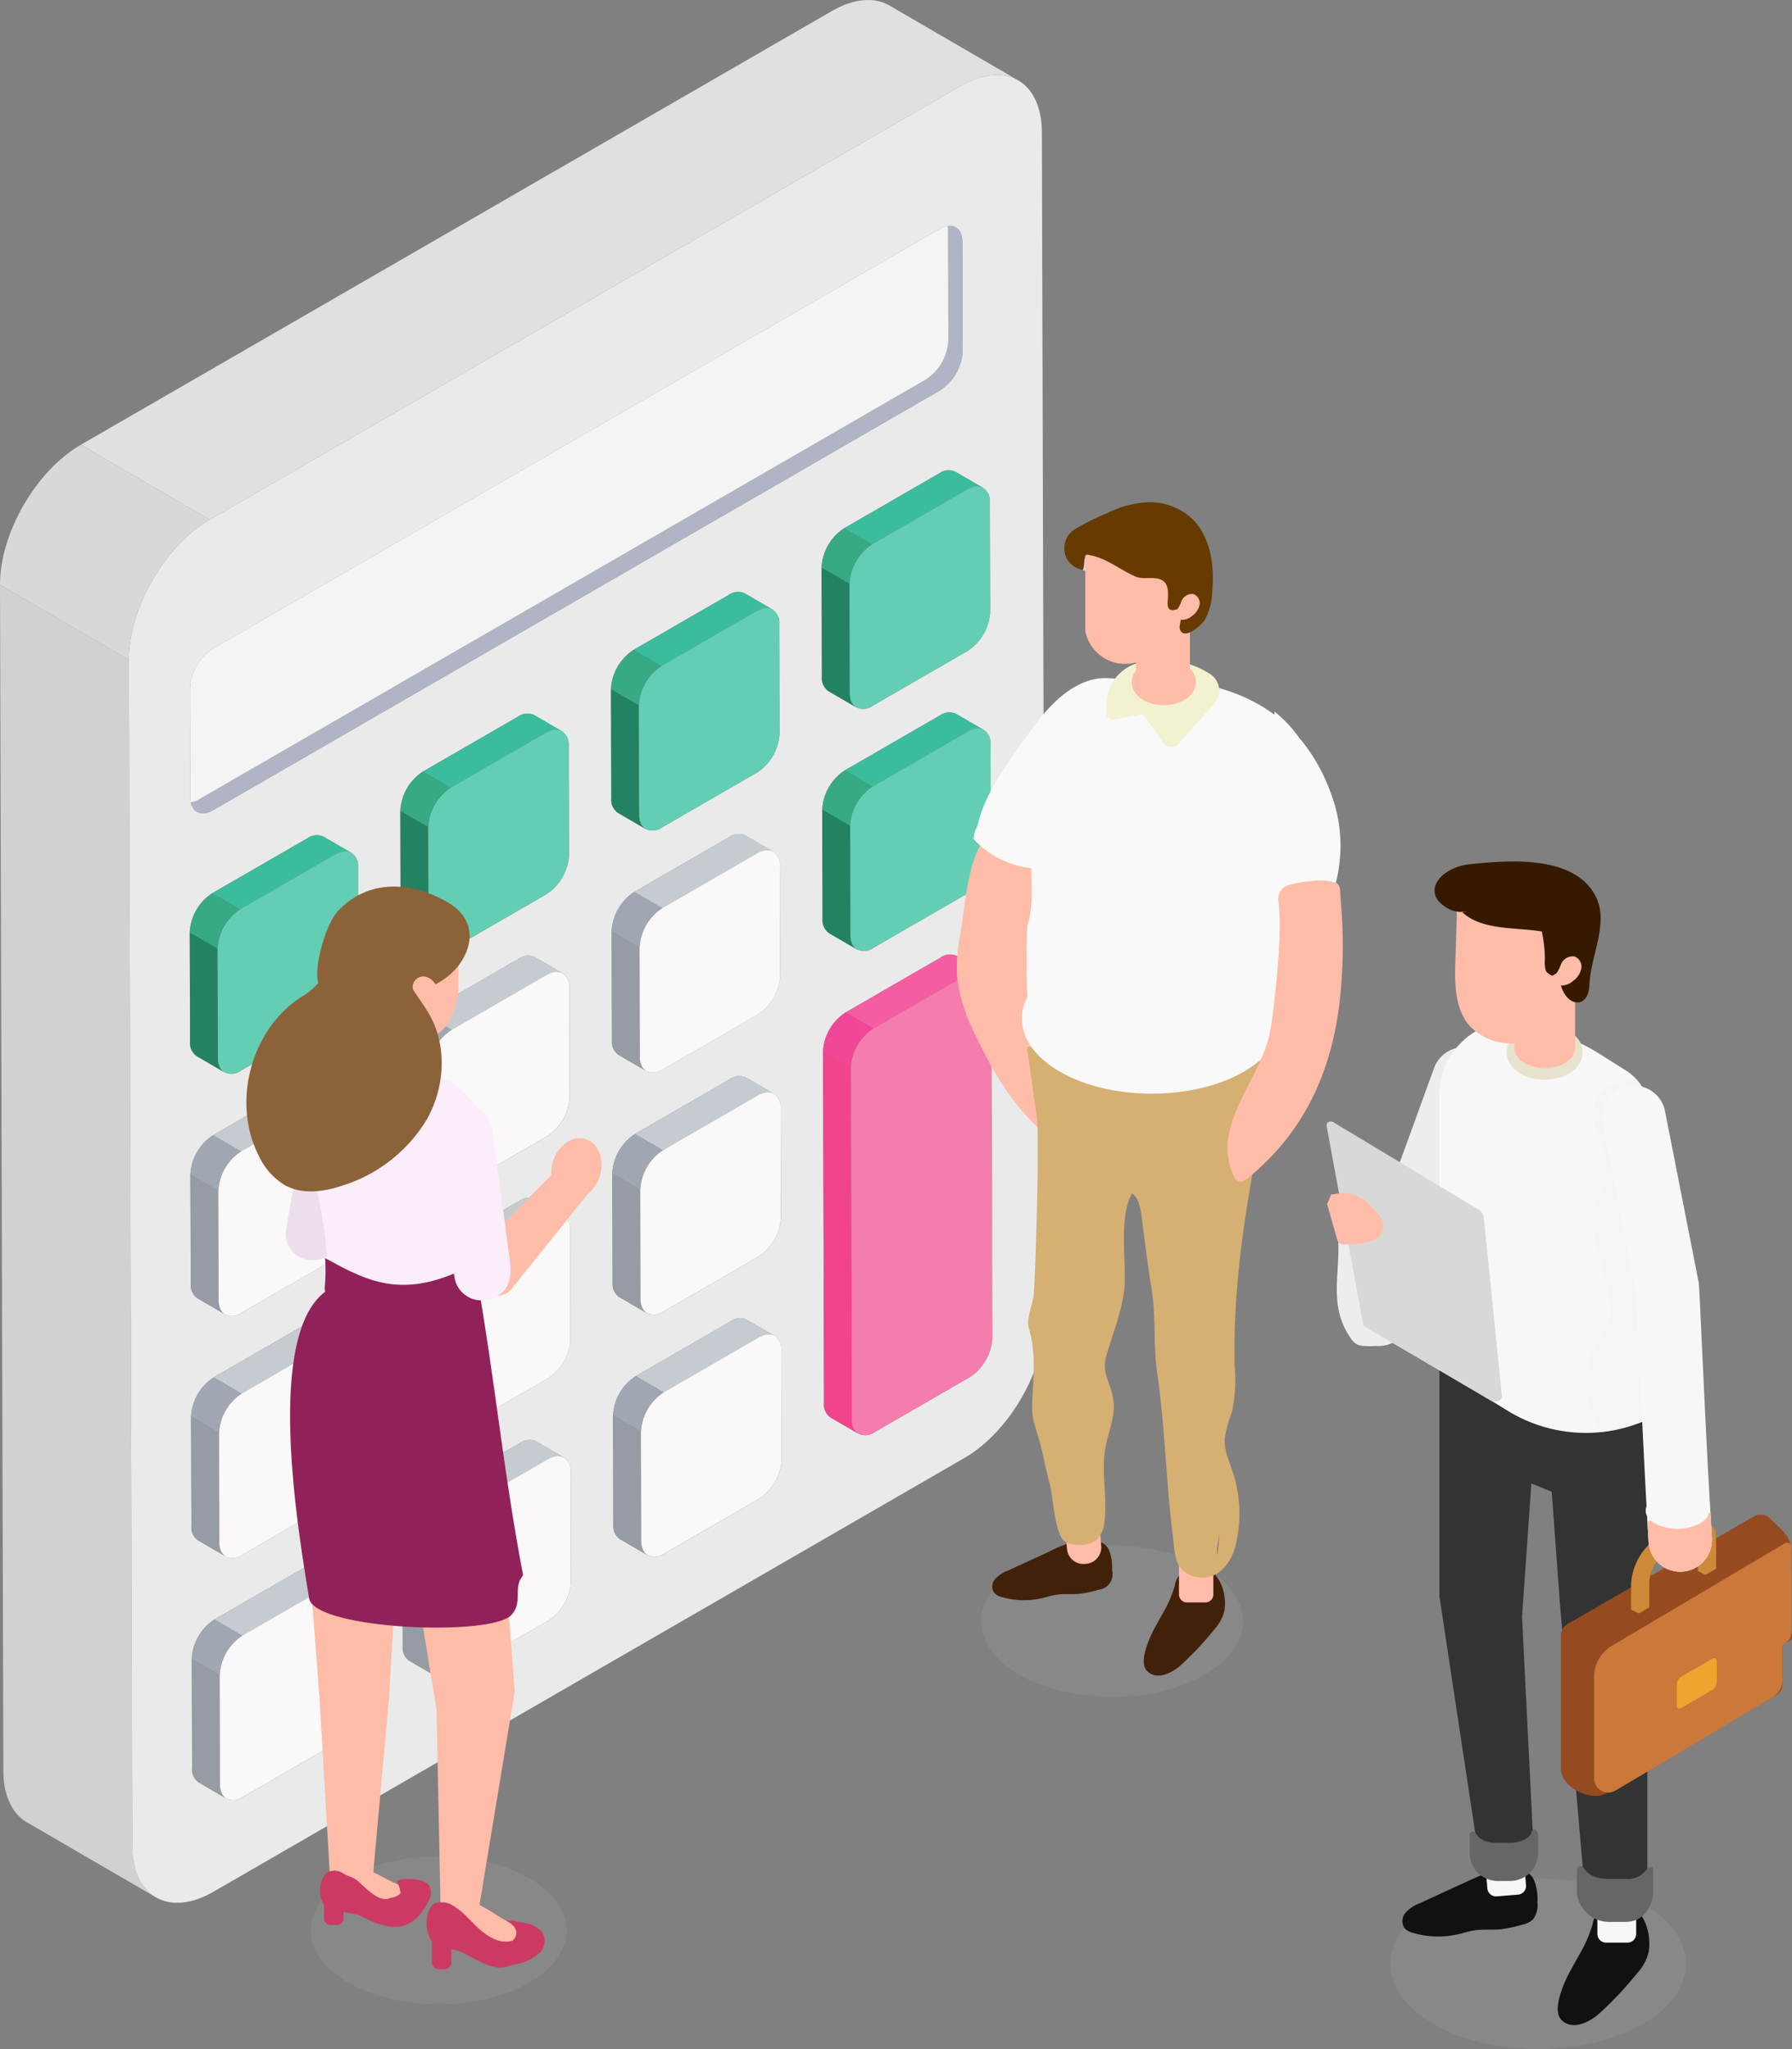 <svg xmlns="http://www.w3.org/2000/svg" xmlns:xlink="http://www.w3.org/1999/xlink" width="273" height="312" viewBox="0 0 273 312"><rect x="0" y="0" width="273" height="312" fill="#808080" stroke="none"/><defs><clipPath id="a"><rect width="273" height="312" fill="none"/></clipPath><clipPath id="c"><rect width="39.001" height="22.514" fill="none"/></clipPath><clipPath id="d"><rect width="5.303" height="6.139" fill="none"/></clipPath><clipPath id="e"><rect width="39.915" height="23.042" fill="none"/></clipPath><clipPath id="f"><rect width="44.997" height="25.975" fill="none"/></clipPath><clipPath id="g"><rect width="11.156" height="53.767" fill="none"/></clipPath></defs><g clip-path="url(#a)"><g clip-path="url(#a)"><path d="M23.83,124.042,21.86,122.9Z" transform="translate(-4.193 -23.592)" fill="#cbe9fa"/><path d="M20.149,302.122,19.638,121.6l-1.97-1.145-9.38-5.449-1.314-.764L5.5,113.389l-.575-.335L3.794,112.4l-.652-.38L0,110.193.512,290.712c0,.122,0,.242,0,.362,0,.04,0,.078,0,.116,0,.081,0,.162.009.241,0,.047.006.093.009.14,0,.07.007.14.012.209,0,.05.008.1.012.15s.011.128.016.192.011.1.016.15.013.124.02.184.014.1.02.15.015.119.023.178l.024.149c.009.057.018.115.027.171s.019.1.027.149.02.111.031.165l.032.146c.012.053.023.107.035.16s.023.1.036.145.024.1.037.154.027.1.04.142.027.1.041.15.027.092.042.138.029.1.044.146l.046.134c.016.048.032.1.048.142s.032.087.048.131.034.093.053.139.035.085.052.127.036.091.056.134.036.083.055.124.039.087.059.13.039.08.059.12.04.084.061.126.041.078.062.117.043.082.065.121.044.075.065.113.044.079.068.118l.068.109.072.114.071.105.074.11c.024.035.049.068.074.1s.051.071.078.105.051.065.077.1.053.069.081.1l.079.094c.028.032.056.065.084.1s.055.06.082.09.057.063.086.093.057.058.086.086l.089.089.089.082.091.084c.031.027.061.052.091.078l.095.08.094.074.1.076c.032.024.064.047.1.07l.1.071c.032.023.065.044.1.065s.068.046.1.068l.1.061c.028.017.055.035.083.051L8.194,301l.1.057,1.645.955.582.339,2.377,1.381.483.28,2.349,1.365.78.453,1.871,1.087.05.03,1.6.928.515.3,3.212,1.866c-2.218-1.288-3.592-4.026-3.6-7.92" transform="translate(0 -21.153)" fill="#d1d1d1"/><path d="M161.644,20.633c-.011-3.893-1.385-6.632-3.6-7.92L140.375,2.448l17.667,10.264c-2.246-1.3-5.356-1.121-8.788.861L34.9,79.584h-.063L15.232,68.192,34.87,79.6C28.048,83.54,22.536,93.084,22.559,100.92l.512,180.518c.011,3.893,1.385,6.632,3.6,7.92,2.245,1.3,5.356,1.121,8.789-.861l114.384-66.028c6.821-3.938,12.332-13.482,12.31-21.318ZM35.321,99.258l97.894-56.51,12.843-7.414a3.453,3.453,0,0,1,1.212-.448c1.313-.192,2.251.721,2.256,2.424l.048,16.633a7.6,7.6,0,0,1-3.446,5.967l-12.671,7.314-.685.4L35.389,123.834c-1.658.958-3.048.414-3.388-1.185a4,4,0,0,1-.081-.792l-.047-16.633a7.591,7.591,0,0,1,3.447-5.967m-3.494,43.17a7.589,7.589,0,0,1,3.445-5.966L49.75,128.1a2.44,2.44,0,0,1,2.46-.241l4.251,2.469-.006,0a2.414,2.414,0,0,1,1.013,2.22l.047,16.634a7.59,7.59,0,0,1-3.445,5.967l-14.477,8.357a2.4,2.4,0,0,1-2.513.207l.053.034-4.25-2.47a2.422,2.422,0,0,1-1.009-2.216Zm.1,36.864a7.589,7.589,0,0,1,3.447-5.967l14.478-8.357a2.439,2.439,0,0,1,2.459-.241l4.25,2.47-.006,0a2.412,2.412,0,0,1,1.014,2.22l.048,16.634a7.594,7.594,0,0,1-3.446,5.966L39.7,200.371a2.4,2.4,0,0,1-2.513.208l.053.033-4.25-2.469a2.42,2.42,0,0,1-1.008-2.216Zm.105,36.865a7.594,7.594,0,0,1,3.445-5.967l14.478-8.357a2.44,2.44,0,0,1,2.46-.241l4.251,2.47-.007,0a2.415,2.415,0,0,1,1.016,2.22l.047,16.633a7.6,7.6,0,0,1-3.445,5.967L39.8,237.235a2.4,2.4,0,0,1-2.513.207l.053.034-4.25-2.469a2.42,2.42,0,0,1-1.009-2.217Zm22.348,49.586L39.907,274.1a2.4,2.4,0,0,1-2.513.208l.053.033L33.2,271.87a2.421,2.421,0,0,1-1.009-2.217l-.047-16.633a7.592,7.592,0,0,1,3.445-5.967L50.063,238.7a2.439,2.439,0,0,1,2.46-.242l4.251,2.47-.006,0a2.413,2.413,0,0,1,1.013,2.219l.047,16.634a7.591,7.591,0,0,1-3.445,5.967m9.53-141.836a7.593,7.593,0,0,1,3.445-5.967l14.478-8.357a2.44,2.44,0,0,1,2.46-.241l4.251,2.469-.007,0a2.413,2.413,0,0,1,1.015,2.22l.048,16.634a7.6,7.6,0,0,1-3.446,5.967l-14.479,8.358a2.4,2.4,0,0,1-2.512.207c.019.011.035.023.053.034l-4.251-2.47a2.419,2.419,0,0,1-1.008-2.217Zm.106,36.864a7.586,7.586,0,0,1,3.444-5.967l14.478-8.358a2.44,2.44,0,0,1,2.46-.241l4.25,2.47-.006,0a2.414,2.414,0,0,1,1.014,2.22l.047,16.634a7.59,7.59,0,0,1-3.445,5.967l-14.478,8.357a2.4,2.4,0,0,1-2.513.207l.053.034-4.251-2.469a2.419,2.419,0,0,1-1.007-2.217Zm.1,36.864a7.589,7.589,0,0,1,3.444-5.967l14.478-8.357a2.438,2.438,0,0,1,2.46-.241l4.249,2.469-.006,0a2.415,2.415,0,0,1,1.014,2.22l.047,16.633a7.591,7.591,0,0,1-3.445,5.967l-14.478,8.357a2.4,2.4,0,0,1-2.513.207c.017.011.035.023.053.034l-4.25-2.469a2.422,2.422,0,0,1-1.009-2.217ZM86.471,247.22l-14.479,8.357a2.4,2.4,0,0,1-2.512.207c.019.011.035.023.054.034l-4.252-2.469a2.423,2.423,0,0,1-1.008-2.217L64.227,234.5a7.593,7.593,0,0,1,3.445-5.966l14.478-8.357a2.438,2.438,0,0,1,2.46-.241l4.251,2.469-.007,0a2.413,2.413,0,0,1,1.015,2.22l.048,16.633a7.6,7.6,0,0,1-3.446,5.967M96,105.383a7.59,7.59,0,0,1,3.444-5.966l14.478-8.358a2.439,2.439,0,0,1,2.459-.241l4.25,2.47-.006,0a2.414,2.414,0,0,1,1.014,2.22l.047,16.634a7.591,7.591,0,0,1-3.444,5.967l-14.478,8.357a2.4,2.4,0,0,1-2.512.207l.053.034-4.25-2.47a2.421,2.421,0,0,1-1.009-2.217Zm.1,36.864a7.593,7.593,0,0,1,3.444-5.967l14.478-8.357a2.437,2.437,0,0,1,2.459-.241l4.25,2.469-.006,0a2.417,2.417,0,0,1,1.014,2.22L121.793,149a7.589,7.589,0,0,1-3.444,5.966l-14.479,8.357a2.4,2.4,0,0,1-2.513.207c.018.011.035.023.054.034L97.161,161.1a2.421,2.421,0,0,1-1.009-2.216Zm.1,36.864a7.594,7.594,0,0,1,3.445-5.967l14.478-8.357a2.437,2.437,0,0,1,2.458-.241l4.251,2.469-.006,0a2.415,2.415,0,0,1,1.014,2.22l.048,16.633a7.592,7.592,0,0,1-3.445,5.967l-14.478,8.357a2.4,2.4,0,0,1-2.512.207c.018.011.035.023.053.034l-4.251-2.469a2.415,2.415,0,0,1-1.007-2.217ZM118.558,228.7l-14.478,8.357a2.4,2.4,0,0,1-2.513.207l.053.034-4.249-2.469a2.42,2.42,0,0,1-1.009-2.217l-.046-16.634a7.589,7.589,0,0,1,3.444-5.966l14.478-8.357a2.439,2.439,0,0,1,2.459-.241l4.25,2.469-.006,0a2.414,2.414,0,0,1,1.014,2.22L122,222.731a7.591,7.591,0,0,1-3.444,5.967m9.529-141.836a7.591,7.591,0,0,1,3.445-5.967l14.478-8.357a2.44,2.44,0,0,1,2.46-.241l4.251,2.469-.006,0a2.415,2.415,0,0,1,1.014,2.22l.048,16.634a7.594,7.594,0,0,1-3.446,5.967l-14.478,8.358a2.4,2.4,0,0,1-2.513.207l.053.034-4.25-2.469a2.42,2.42,0,0,1-1.009-2.217Zm.1,36.864a7.6,7.6,0,0,1,3.446-5.967l14.478-8.357a2.439,2.439,0,0,1,2.459-.241l4.251,2.47-.006,0a2.415,2.415,0,0,1,1.015,2.22l.047,16.634a7.591,7.591,0,0,1-3.446,5.967L135.957,144.8a2.4,2.4,0,0,1-2.513.208l.053.033-4.25-2.469a2.416,2.416,0,0,1-1.008-2.216Zm22.453,86.45-14.478,8.357a2.4,2.4,0,0,1-2.512.207c.017.011.034.023.052.034l-4.25-2.47a2.419,2.419,0,0,1-1.009-2.216L128.411,201l0-.59L128.3,160.59a7.593,7.593,0,0,1,3.445-5.967l14.478-8.357a2.438,2.438,0,0,1,2.46-.241l4.25,2.469-.006,0a2.414,2.414,0,0,1,1.015,2.22l.116,40.9.036,12.593a7.6,7.6,0,0,1-3.446,5.967" transform="translate(-2.922 -0.47)" fill="#eaeaea"/><path d="M34.9,79.114,149.255,13.1c3.432-1.981,6.541-2.166,8.787-.861L140.376,1.977,138.405.832l-.022-.011c-.036-.021-.072-.04-.107-.06L138.171.7,138.06.649,137.953.6,137.84.545,137.731.5,137.615.45,137.5.406l-.119-.042-.113-.04L137.15.288c-.039-.012-.077-.024-.116-.035s-.082-.023-.124-.033l-.117-.031c-.041-.011-.083-.019-.125-.028l-.12-.027-.127-.023L136.3.089,136.17.07l-.124-.017-.132-.015-.126-.013-.134-.009c-.042,0-.085-.006-.128-.008l-.136,0-.129,0h-.269l-.141,0-.132.006-.142.01-.134.011L134.3.047l-.136.015-.145.02L133.879.1l-.147.025-.139.024c-.05.009-.1.02-.15.03L133.3.208l-.154.036-.139.032-.155.041-.141.037L132.558.4l-.141.042L132.256.5l-.141.046c-.053.018-.108.038-.162.057l-.142.051-.164.063-.142.055-.168.069L131.2.9l-.173.077c-.046.021-.092.04-.138.062l-.185.088-.129.061-.193.1-.123.061c-.069.036-.138.074-.207.111l-.111.059q-.159.087-.319.179L15.233,67.722,34.838,79.114Z" transform="translate(-2.922)" fill="#e0e0e0"/><path d="M3.794,107.334l1.131.657.575.335,1.473.856,1.314.764,9.379,5.449,1.971,1.145c-.023-7.836,5.488-17.38,12.31-21.318L12.311,83.811C5.489,87.749-.022,97.293,0,105.129l3.141,1.825.653.379" transform="translate(0 -16.089)" fill="#d8d8d8"/><path d="M41.3,333.758l-.053-.04c-.018-.015-.036-.031-.053-.047l-.048-.044c-.018-.017-.034-.035-.051-.053l-.045-.048c-.017-.019-.032-.038-.048-.057s-.029-.034-.043-.052l-.044-.062-.04-.057c-.014-.021-.027-.044-.04-.066s-.024-.04-.036-.061-.025-.048-.037-.072-.022-.042-.032-.064-.022-.051-.033-.077l-.029-.068c-.011-.027-.019-.055-.029-.082s-.018-.046-.025-.07-.018-.058-.026-.088-.015-.048-.021-.073-.015-.062-.022-.094-.012-.05-.017-.076-.012-.067-.018-.1-.01-.05-.013-.077-.01-.074-.014-.112-.006-.048-.009-.073c0-.045-.007-.091-.01-.137,0-.019,0-.037,0-.056,0-.066,0-.133-.006-.2L40.4,315.018l-4.25-2.469.047,16.633a2.42,2.42,0,0,0,1.009,2.217l4.25,2.469-.053-.034-.055-.035c-.019-.013-.038-.028-.057-.042" transform="translate(-6.935 -59.999)" fill="#979ba3"/><path d="M59.146,297.179c.06-.035.12-.067.179-.1l.057-.028.12-.058.065-.028c.036-.015.073-.032.108-.046l.07-.027.1-.037.074-.023.095-.029.075-.019.089-.022.075-.015.086-.016.074-.009.084-.01.072,0,.082,0c.024,0,.047,0,.07,0H60.8l.069.006.077.007c.023,0,.044.006.066.011l.075.012.065.015.071.018c.021.006.042.014.063.02l.068.023.061.026c.021.009.044.017.065.028s.039.02.058.03.042.021.062.033l.006,0-4.25-2.47a2.439,2.439,0,0,0-2.46.242l-14.478,8.357,4.25,2.47Z" transform="translate(-7.753 -56.483)" fill="#c6cad1"/><path d="M61.79,297.521l-.062-.032-.058-.031-.065-.027c-.02-.009-.04-.018-.061-.025s-.045-.015-.068-.023l-.063-.021-.071-.017-.065-.016-.074-.012-.066-.011c-.025,0-.051,0-.077-.006s-.045,0-.069-.006-.053,0-.079,0h-.07l-.082,0c-.024,0-.048,0-.072,0s-.057.006-.084.01-.049,0-.074.009-.057.01-.086.016-.05.008-.075.014l-.09.023c-.025.007-.049.011-.074.019l-.1.029c-.024.008-.048.015-.073.023l-.1.037c-.023.009-.046.016-.069.026s-.073.031-.108.047-.044.018-.065.028c-.04.018-.079.038-.12.058l-.057.027c-.06.031-.119.064-.179.1l-14.478,8.358a7.594,7.594,0,0,0-3.446,5.967l.048,16.633q0,.1,0,.2c0,.019,0,.037,0,.057,0,.046.006.092.01.137,0,.024.006.048.009.073s.008.076.014.112.009.051.013.077.011.068.018.1.011.05.017.076.014.063.022.094.014.049.021.073.016.059.026.088.017.047.025.07.019.056.029.082l.029.068c.011.025.022.052.033.077s.022.043.033.064.023.048.036.072.024.04.036.06.026.045.04.067.026.038.039.057.029.042.044.061.029.035.044.052.031.039.047.057.031.032.046.048.032.036.05.052.032.029.049.044.035.032.053.048l.052.04.057.042.055.035a2.4,2.4,0,0,0,2.513-.207l14.478-8.358a7.6,7.6,0,0,0,3.446-5.967L62.8,299.741a2.414,2.414,0,0,0-1.014-2.22" transform="translate(-7.944 -57.07)" fill="#faf8f8"/><path d="M43.85,307.634l-4.25-2.469a7.59,7.59,0,0,0-3.446,5.966L40.4,313.6a7.591,7.591,0,0,1,3.445-5.967" transform="translate(-6.935 -58.582)" fill="#a0a7b2"/><path d="M37.08,285.777l4.25,2.469-.053-.033c-.019-.012-.037-.023-.055-.035s-.038-.028-.057-.042l-.053-.04c-.018-.015-.036-.031-.053-.047s-.033-.028-.048-.044-.034-.035-.05-.052-.032-.032-.046-.048-.032-.038-.048-.057-.029-.034-.043-.052-.029-.042-.044-.063l-.04-.055c-.014-.022-.027-.045-.04-.068s-.024-.039-.036-.06-.025-.048-.037-.072-.022-.042-.032-.064-.023-.051-.033-.077l-.029-.067c-.011-.027-.019-.055-.029-.082s-.018-.047-.025-.07-.017-.059-.026-.088-.015-.048-.021-.074-.015-.062-.022-.093-.012-.05-.017-.077-.012-.066-.018-.1-.01-.051-.013-.077-.01-.074-.014-.112-.006-.048-.009-.074c0-.044-.007-.091-.01-.137,0-.019,0-.036,0-.056q0-.1,0-.2L40.275,269.4l-4.25-2.469.047,16.633a2.419,2.419,0,0,0,1.009,2.216" transform="translate(-6.911 -51.241)" fill="#979ba3"/><path d="M59.017,251.557c.06-.035.12-.067.179-.1l.056-.027.12-.059.069-.029c.035-.015.07-.032.105-.045l.074-.027.1-.036.076-.023c.031-.01.061-.02.092-.028s.05-.013.075-.019l.089-.023c.025-.006.049-.009.074-.014s.058-.012.087-.016l.073-.01.085-.01c.024,0,.048,0,.072,0l.082,0h.07c.027,0,.053,0,.079,0s.047,0,.069.006.051,0,.076.006l.068.011c.024,0,.049.006.073.011l.066.016.07.017.063.021c.023.007.045.014.068.023s.04.017.061.025l.065.027.058.031.062.032.006,0-4.251-2.469a2.437,2.437,0,0,0-2.459.241l-14.478,8.357,4.25,2.47Z" transform="translate(-7.729 -47.726)" fill="#c6cad1"/><path d="M61.541,251.836l-.065-.028-.062-.026-.068-.023-.062-.02c-.023-.006-.048-.011-.071-.017l-.065-.016-.074-.012c-.023,0-.045-.008-.068-.011s-.051,0-.076-.006l-.069-.007h-.079c-.023,0-.046,0-.07,0l-.082,0-.072,0-.085.01-.072.009-.088.017c-.024,0-.048.008-.073.014s-.061.014-.09.022l-.075.019c-.031.008-.061.019-.091.028s-.052.015-.078.023l-.1.036c-.024.009-.048.017-.073.027l-.105.044-.069.03-.12.059-.056.027c-.059.031-.12.063-.179.1L44.73,260.5a7.593,7.593,0,0,0-3.445,5.967l.047,16.633q0,.1,0,.2c0,.019,0,.037,0,.056,0,.046.006.093.01.137,0,.025.006.049.009.074s.009.075.014.112.009.051.014.077.011.068.017.1.012.051.018.077.014.062.021.093.015.048.022.074.016.059.025.087.017.047.025.07.019.056.03.083.019.044.028.067.022.052.034.077.021.042.032.064.023.049.037.072.023.04.035.06.027.046.041.068.026.036.039.055.029.043.044.063.028.035.043.052.031.039.047.057l.046.048.05.053c.016.015.033.029.049.044s.036.032.053.047l.053.04c.019.015.037.029.056.042l.055.036a2.4,2.4,0,0,0,2.513-.208l14.478-8.357a7.6,7.6,0,0,0,3.446-5.967l-.047-16.633a2.416,2.416,0,0,0-1.016-2.22c-.02-.012-.04-.022-.061-.033l-.059-.03" transform="translate(-7.92 -48.312)" fill="#faf8f8"/><path d="M43.721,262.012l-4.25-2.469a7.591,7.591,0,0,0-3.446,5.966l4.25,2.47a7.6,7.6,0,0,1,3.446-5.967" transform="translate(-6.911 -49.824)" fill="#a0a7b2"/><path d="M36.95,240.155l4.25,2.469c-.018-.01-.035-.022-.052-.033s-.038-.023-.056-.036-.037-.027-.056-.041-.036-.026-.053-.04-.036-.031-.053-.046l-.049-.044c-.017-.016-.033-.034-.05-.052s-.032-.031-.046-.048-.032-.037-.047-.057-.029-.034-.043-.053-.029-.041-.044-.061-.027-.037-.04-.057-.027-.044-.04-.067l-.036-.06-.036-.071c-.011-.022-.023-.043-.033-.065s-.021-.05-.032-.075-.02-.046-.029-.07-.019-.054-.029-.081-.018-.048-.026-.072-.017-.057-.025-.086-.015-.049-.022-.074-.014-.061-.021-.091-.012-.052-.018-.078-.011-.065-.017-.1-.01-.052-.014-.079-.009-.074-.014-.111-.006-.049-.009-.074c0-.044-.006-.089-.01-.134,0-.02,0-.039,0-.059q0-.1,0-.2l-.047-16.634L35.9,221.3l.048,16.633a2.417,2.417,0,0,0,1.008,2.216" transform="translate(-6.886 -42.483)" fill="#979ba3"/><path d="M58.888,205.935c.059-.035.119-.067.178-.1l.056-.027.12-.059.069-.029c.035-.015.07-.032.105-.045s.048-.019.074-.027l.1-.036.076-.023c.031-.01.062-.02.092-.028s.049-.013.074-.019l.09-.023.075-.014c.029-.006.058-.012.086-.016l.074-.01.083-.01c.024,0,.048,0,.073,0l.081,0h.071c.027,0,.053,0,.078,0s.048,0,.07.006.05,0,.075.006l.067.01.074.012.065.016.071.017.063.021c.023.007.046.014.068.023s.04.016.061.025l.065.027.058.031.062.032.006,0L57.1,203.225a2.437,2.437,0,0,0-2.459.241L40.16,211.822l4.249,2.47Z" transform="translate(-7.704 -38.968)" fill="#c6cad1"/><path d="M61.411,206.214l-.065-.027-.061-.026-.068-.023-.063-.02-.071-.018-.065-.015-.074-.012c-.023,0-.045-.008-.068-.011s-.05,0-.075-.006l-.07-.006h-.078c-.024,0-.048,0-.072,0l-.081,0-.073,0-.083.01-.074.009-.086.016-.074.015-.091.022-.074.019c-.031.008-.061.019-.091.028l-.077.023-.1.036c-.024.009-.049.017-.074.027l-.105.044-.069.03-.12.059-.056.027c-.059.031-.119.063-.179.1L44.6,214.878a7.593,7.593,0,0,0-3.445,5.967L41.2,237.48q0,.1,0,.2c0,.02,0,.039,0,.059,0,.045,0,.091.009.134,0,.025.006.049.009.074s.009.075.014.111.009.053.014.078.011.066.017.1.012.053.018.078.014.061.021.091.015.049.022.074.016.058.025.086.017.048.026.072.019.055.029.081.019.046.029.069.021.051.033.075.022.043.032.065l.036.071c.012.021.024.04.036.06l.04.067c.012.019.026.038.04.057s.028.042.044.061.028.036.043.053.031.039.047.057l.046.048c.017.018.033.036.05.052l.049.044.053.047.053.04c.019.014.036.028.056.041s.037.024.056.036a2.4,2.4,0,0,0,2.512-.208L59.147,231.1a7.591,7.591,0,0,0,3.446-5.967L62.546,208.5a2.415,2.415,0,0,0-1.015-2.22c-.02-.012-.041-.022-.062-.033l-.058-.03" transform="translate(-7.895 -39.554)" fill="#faf8f8"/><path d="M43.591,216.39l-4.25-2.469a7.589,7.589,0,0,0-3.446,5.967l4.25,2.47a7.6,7.6,0,0,1,3.446-5.967" transform="translate(-6.886 -41.066)" fill="#a0a7b2"/><path d="M36.821,194.534,41.072,197l-.053-.033c-.019-.012-.037-.023-.055-.036s-.038-.027-.057-.042l-.052-.04c-.019-.015-.036-.031-.053-.047s-.034-.028-.049-.044-.034-.035-.05-.052-.032-.031-.046-.048l-.048-.057-.043-.053-.043-.061c-.014-.019-.027-.037-.04-.057s-.027-.044-.04-.066-.025-.04-.036-.061-.024-.047-.036-.07-.023-.043-.033-.065-.022-.049-.032-.074l-.03-.069c-.01-.026-.019-.053-.028-.08s-.018-.048-.026-.074-.017-.057-.025-.086-.015-.048-.022-.074-.015-.062-.022-.094-.012-.05-.017-.076-.012-.067-.018-.1-.01-.051-.013-.077-.01-.075-.014-.112-.006-.048-.009-.074c0-.041-.006-.084-.009-.126,0-.023,0-.044,0-.067q0-.1,0-.2l-.048-16.634-4.25-2.469.047,16.634a2.419,2.419,0,0,0,1.009,2.216" transform="translate(-6.861 -33.725)" fill="#238262"/><path d="M58.758,160.314c.06-.035.12-.067.179-.1l.061-.03.116-.057.069-.029c.035-.015.07-.032.105-.045s.05-.019.075-.028l.1-.036.076-.023c.031-.01.061-.02.092-.028l.075-.019.09-.022.076-.015c.028-.006.057-.011.085-.015l.074-.01.083-.01.072,0,.082,0c.024,0,.047,0,.07,0h.08l.069.006c.026,0,.051,0,.076.006s.045.007.067.01l.074.012.065.015.071.018c.022.006.042.014.063.02l.068.023.061.026c.022.009.044.017.065.027s.039.02.058.03.042.021.062.033l.006,0-4.25-2.47a2.439,2.439,0,0,0-2.46.242L40.03,166.2l4.25,2.47Z" transform="translate(-7.679 -30.21)" fill="#3bbc9d"/><path d="M61.282,160.593l-.065-.027-.061-.026-.068-.023-.063-.02-.071-.018-.065-.015-.074-.012c-.022,0-.044-.008-.067-.01s-.05,0-.076-.006-.046,0-.069-.006-.053,0-.08,0-.046,0-.07,0l-.082,0c-.024,0-.048,0-.072,0l-.083.01-.074.01c-.028,0-.057.01-.085.015l-.076.015-.09.022-.075.019c-.031.008-.061.019-.092.028l-.076.023-.1.036c-.025.01-.05.018-.075.028s-.07.03-.105.045l-.069.029-.116.057-.061.03c-.059.031-.119.063-.179.1l-14.478,8.357a7.593,7.593,0,0,0-3.446,5.966l.048,16.634q0,.1,0,.2c0,.023,0,.044,0,.067,0,.042,0,.085.009.126,0,.025.006.049.009.074s.008.076.014.112.009.051.013.077.011.068.018.1.011.05.018.075.013.064.021.094.015.05.022.074.016.059.025.087.017.048.026.073.019.054.029.08.019.046.029.07.021.05.032.074.023.044.033.065l.036.071.036.061c.014.022.026.044.04.066s.027.038.04.057.028.042.044.061l.043.053c.015.019.031.039.047.057s.031.032.046.048.033.036.05.052l.049.044c.018.015.035.032.053.046s.035.027.052.04.037.029.057.042.036.023.055.036a2.4,2.4,0,0,0,2.513-.207l14.478-8.357a7.6,7.6,0,0,0,3.446-5.967l-.048-16.633a2.412,2.412,0,0,0-1.014-2.22c-.02-.012-.041-.022-.062-.033l-.058-.03" transform="translate(-7.87 -30.797)" fill="#63ceb4"/><path d="M43.462,170.769l-4.25-2.469a7.588,7.588,0,0,0-3.446,5.966l4.25,2.47a7.594,7.594,0,0,1,3.446-5.967" transform="translate(-6.861 -32.308)" fill="#37aa83"/><path d="M81,310.835l-.053-.04c-.018-.015-.036-.032-.053-.047s-.034-.028-.049-.044-.034-.035-.051-.052l-.045-.048c-.017-.019-.032-.038-.048-.057s-.029-.034-.043-.052-.029-.042-.044-.063-.026-.036-.038-.056-.027-.044-.041-.067-.024-.04-.036-.06-.024-.048-.036-.071-.023-.043-.033-.065-.022-.052-.033-.078-.019-.044-.028-.067-.02-.055-.03-.082-.017-.046-.025-.07-.017-.058-.025-.087-.015-.049-.022-.074-.015-.062-.022-.093-.012-.051-.017-.077-.012-.068-.018-.1-.009-.05-.013-.076-.01-.075-.014-.112-.006-.048-.009-.073c0-.046-.007-.094-.01-.141,0-.018,0-.035,0-.053q0-.1,0-.2L80.108,292.1l-4.25-2.47.047,16.634a2.419,2.419,0,0,0,1.009,2.217l4.25,2.469-.053-.034-.055-.035c-.019-.013-.038-.028-.057-.042" transform="translate(-14.552 -55.599)" fill="#979ba3"/><path d="M98.849,274.257c.059-.035.119-.067.178-.1l.061-.03.116-.057.067-.029c.036-.015.071-.031.107-.045s.048-.019.074-.028l.1-.036.074-.023c.032-.01.062-.02.094-.028l.074-.019.091-.022.075-.015c.029,0,.057-.011.086-.015l.074-.01.083-.01.072,0,.082,0c.025,0,.048,0,.071,0h.078l.07.006c.026,0,.052,0,.077.007s.044.007.067.011l.074.012c.022,0,.043.01.065.015l.071.018c.021.006.042.014.063.02l.068.023.061.025c.021.01.044.018.065.028l.059.03c.02.01.041.021.061.033l.007,0-4.251-2.47a2.439,2.439,0,0,0-2.46.242L80.12,280.145l4.251,2.469Z" transform="translate(-15.369 -52.083)" fill="#c6cad1"/><path d="M101.494,274.6c-.02-.012-.041-.022-.062-.033l-.058-.03-.065-.027c-.02-.009-.04-.018-.061-.025s-.045-.015-.069-.023l-.062-.02-.071-.017-.065-.016-.074-.012-.067-.011c-.025,0-.051,0-.076-.006s-.046,0-.07-.006-.053,0-.079,0h-.07l-.082,0c-.024,0-.048,0-.072,0l-.083.01-.074.01c-.028,0-.057.01-.086.015l-.076.015c-.03.006-.06.015-.09.023s-.049.011-.074.019l-.093.028-.075.024c-.032.01-.065.023-.1.036l-.075.028-.106.046-.067.029c-.039.017-.077.037-.116.056l-.061.03c-.06.031-.119.064-.179.1L84.562,283.2a7.59,7.59,0,0,0-3.445,5.966l.048,16.633q0,.1,0,.2c0,.018,0,.035,0,.053,0,.048.006.095.011.141,0,.024.006.048.009.073s.008.076.014.112.009.051.013.076.011.069.018.1.011.051.017.076.014.063.022.094.015.049.021.074.017.059.026.087.017.047.025.07.019.056.029.082.019.045.029.067.022.053.033.078.022.043.033.065.023.049.036.071.023.04.036.06l.04.067.039.056c.015.021.029.042.044.062s.028.035.043.052.031.039.048.057l.045.048c.017.018.033.036.051.052s.032.03.048.044.036.032.053.047l.053.04c.019.014.037.029.056.042l.056.035a2.4,2.4,0,0,0,2.512-.207l14.478-8.358a7.592,7.592,0,0,0,3.445-5.967l-.047-16.633a2.414,2.414,0,0,0-1.014-2.22" transform="translate(-15.561 -52.67)" fill="#faf8f8"/><path d="M83.553,284.712,79.3,282.243a7.586,7.586,0,0,0-3.445,5.966l4.251,2.469a7.588,7.588,0,0,1,3.445-5.966" transform="translate(-14.552 -54.181)" fill="#a0a7b2"/><path d="M76.784,262.855l4.249,2.469-.053-.034-.054-.035c-.019-.013-.038-.027-.057-.042l-.053-.04c-.018-.015-.036-.031-.053-.047s-.033-.028-.048-.044-.034-.035-.051-.052l-.046-.048c-.016-.019-.032-.038-.047-.057s-.029-.034-.043-.052-.029-.042-.044-.062l-.04-.057-.04-.066c-.011-.02-.024-.04-.036-.061s-.024-.048-.036-.071-.023-.043-.033-.065-.023-.052-.033-.078-.02-.044-.029-.067-.019-.054-.029-.082-.018-.046-.025-.07-.017-.058-.026-.087-.015-.048-.021-.074l-.022-.094c-.006-.025-.012-.05-.017-.076s-.012-.067-.018-.1-.01-.05-.013-.077-.01-.074-.014-.112-.006-.048-.009-.073c0-.046-.007-.094-.011-.141,0-.018,0-.035,0-.052,0-.066,0-.133,0-.2l-.048-16.633L75.728,244l.047,16.633a2.418,2.418,0,0,0,1.009,2.217" transform="translate(-14.527 -46.841)" fill="#979ba3"/><path d="M98.72,228.635c.06-.035.12-.067.179-.1l.056-.027.12-.059.07-.03c.034-.015.069-.031.1-.044l.074-.028.1-.036.077-.023c.031-.01.061-.02.091-.028l.075-.019.089-.022.076-.015c.028,0,.057-.011.086-.015l.074-.01.083-.01c.024,0,.049,0,.073,0l.081,0h.072c.026,0,.052,0,.078,0s.047,0,.07.006.051,0,.076.006l.067.011.074.012.065.016.071.017.063.021c.023.007.046.014.068.023s.04.016.061.025l.065.027.058.031.062.032.006,0-4.251-2.469a2.437,2.437,0,0,0-2.459.241l-14.478,8.357,4.25,2.469Z" transform="translate(-15.345 -43.325)" fill="#c6cad1"/><path d="M101.244,228.914l-.065-.027-.061-.026-.068-.023-.063-.02-.071-.018-.065-.015-.074-.012c-.022,0-.044-.008-.067-.01s-.05,0-.076-.006l-.07-.006h-.078c-.024,0-.048,0-.072,0l-.081,0-.073,0-.083.01-.074.009-.086.016-.075.015-.09.022-.075.019-.091.027-.077.024-.1.036-.074.028c-.035.014-.07.029-.1.044l-.07.03-.12.059-.056.027c-.059.031-.119.063-.179.1l-14.478,8.357a7.591,7.591,0,0,0-3.444,5.967l.047,16.633q0,.1,0,.2c0,.018,0,.035,0,.052,0,.048.006.1.01.141,0,.025.006.048.009.074s.008.075.014.112.009.051.014.077.011.068.017.1.012.051.018.076.014.063.021.094.015.049.022.074.016.059.025.088l.025.07c.01.027.019.056.03.082s.019.044.028.066.022.053.034.078.021.044.032.065.023.049.036.071.024.04.036.061.026.045.04.067.026.037.039.056.029.042.044.062l.043.052c.015.019.031.039.047.057s.031.032.046.049l.05.052c.016.015.032.029.049.044s.035.032.053.048.035.026.052.039.037.029.057.042.036.023.055.036a2.4,2.4,0,0,0,2.512-.207L98.98,253.8a7.592,7.592,0,0,0,3.446-5.967l-.047-16.633a2.416,2.416,0,0,0-1.015-2.22c-.02-.012-.041-.022-.062-.033l-.058-.03" transform="translate(-15.536 -43.912)" fill="#faf8f8"/><path d="M83.423,239.09l-4.25-2.469a7.587,7.587,0,0,0-3.445,5.967l4.25,2.469a7.594,7.594,0,0,1,3.445-5.966" transform="translate(-14.527 -45.424)" fill="#a0a7b2"/><path d="M76.654,217.233,80.9,219.7l-.053-.033c-.019-.012-.037-.023-.055-.036s-.038-.027-.057-.041-.035-.026-.052-.04-.036-.031-.053-.046l-.049-.044-.05-.052c-.015-.016-.032-.031-.046-.048s-.032-.038-.047-.057l-.043-.052c-.015-.02-.029-.041-.044-.061s-.027-.037-.04-.057l-.04-.066-.036-.061c-.013-.023-.024-.047-.036-.07s-.023-.043-.033-.065l-.033-.078c-.01-.023-.019-.044-.028-.067s-.02-.055-.03-.082-.017-.046-.025-.07-.016-.057-.025-.086l-.022-.076c-.007-.03-.014-.061-.021-.092s-.012-.051-.018-.077-.012-.068-.018-.1-.009-.05-.013-.076-.009-.075-.014-.113-.006-.048-.009-.073c0-.044-.006-.091-.01-.137,0-.019,0-.036,0-.056q0-.1,0-.2l-.047-16.633-4.251-2.47.048,16.634a2.417,2.417,0,0,0,1.008,2.216" transform="translate(-14.502 -38.083)" fill="#979ba3"/><path d="M98.591,183.012c.06-.035.12-.067.179-.1l.056-.027.12-.059.07-.03c.034-.015.069-.031.1-.044l.072-.027.1-.036.077-.023c.03-.01.061-.02.091-.028l.077-.019.087-.022.076-.015c.028,0,.057-.011.086-.015l.074-.01.083-.01c.024,0,.048,0,.073,0l.081,0h.072c.026,0,.053,0,.078,0s.047,0,.069.006.051,0,.076.006l.067.011.074.012.065.016.071.017.063.021c.023.007.045.014.068.023s.04.016.061.025l.065.027.059.031.061.032.006,0L96.8,180.3a2.437,2.437,0,0,0-2.459.241L79.862,188.9l4.25,2.469Z" transform="translate(-15.32 -34.567)" fill="#c6cad1"/><path d="M101.115,183.292l-.065-.027-.061-.026-.068-.023-.063-.02-.071-.018-.065-.015-.074-.012c-.023,0-.044-.008-.068-.01s-.05,0-.076-.006l-.069-.006h-.078c-.024,0-.048,0-.072,0l-.081,0-.073,0-.083.01-.074.009-.086.016-.075.015-.087.022-.078.019c-.031.008-.061.019-.091.028s-.051.015-.077.023l-.1.036-.073.027c-.035.014-.069.029-.1.044l-.07.03-.12.059-.056.027c-.059.031-.119.063-.179.1L84.3,191.957a7.591,7.591,0,0,0-3.444,5.967l.047,16.634q0,.1,0,.2c0,.019,0,.037,0,.056,0,.046.006.092.011.137,0,.025.006.048.008.073s.008.076.014.113.009.05.013.076.011.068.018.1.012.052.018.077.014.063.021.093l.022.075c.009.029.016.058.025.086s.017.048.025.071.019.056.03.082.019.044.028.066.022.052.034.078.022.044.032.065.024.048.036.071l.036.061c.014.022.027.044.04.065s.026.038.04.057.028.042.044.062.028.035.043.052.031.039.047.057.031.032.046.048l.05.053c.016.015.033.029.049.044s.035.032.053.047l.053.04c.019.015.036.029.056.042l.055.035a2.4,2.4,0,0,0,2.513-.207l14.478-8.357a7.592,7.592,0,0,0,3.445-5.967l-.047-16.634a2.415,2.415,0,0,0-1.015-2.22c-.02-.012-.041-.022-.061-.032l-.059-.031" transform="translate(-15.511 -35.154)" fill="#faf8f8"/><path d="M83.294,193.468,79.044,191a7.587,7.587,0,0,0-3.445,5.967l4.25,2.469a7.594,7.594,0,0,1,3.445-5.967" transform="translate(-14.502 -36.666)" fill="#a0a7b2"/><path d="M76.525,171.611l4.25,2.469-.053-.033-.056-.036c-.019-.013-.037-.028-.056-.042l-.053-.04c-.018-.015-.036-.031-.053-.047s-.033-.028-.049-.044l-.049-.052c-.015-.016-.032-.032-.047-.048l-.047-.057-.043-.053-.044-.062-.04-.057c-.014-.021-.027-.044-.04-.066s-.025-.04-.036-.061-.025-.048-.037-.072-.022-.042-.032-.064-.022-.051-.033-.077l-.029-.068c-.01-.026-.019-.054-.029-.081s-.017-.048-.025-.072-.017-.058-.026-.087-.015-.048-.021-.074-.015-.064-.022-.1-.012-.049-.017-.074-.012-.069-.018-.1-.01-.048-.013-.074-.01-.074-.014-.112-.006-.048-.009-.073c0-.043-.006-.086-.01-.129,0-.022,0-.043,0-.065q0-.1,0-.2L79.72,155.23l-4.25-2.47.047,16.634a2.419,2.419,0,0,0,1.009,2.217" transform="translate(-14.477 -29.325)" fill="#238262"/><path d="M98.461,137.391c.059-.035.119-.067.178-.1l.057-.028.12-.058.065-.028c.036-.015.072-.032.109-.046l.07-.027.1-.037.074-.023.095-.029c.024-.007.048-.012.074-.019l.091-.023.073-.014.088-.017.074-.009.084-.01.073,0,.081,0c.025,0,.048,0,.071,0h.078l.07.006c.026,0,.052,0,.076.006s.045.007.068.011l.073.012.066.016.07.017c.022.006.042.014.064.02l.067.023.062.026c.02.009.044.017.064.027s.04.02.06.03.04.021.061.033l.007,0-4.251-2.47a2.439,2.439,0,0,0-2.46.242l-14.478,8.357,4.251,2.469Z" transform="translate(-15.295 -25.809)" fill="#3bbc9d"/><path d="M100.985,137.67l-.065-.027-.061-.026-.067-.022-.064-.021c-.023-.007-.047-.011-.07-.017l-.065-.016-.074-.012c-.023,0-.044-.008-.068-.011s-.05,0-.076-.006-.046,0-.07-.006-.052,0-.078,0-.047,0-.071,0l-.081,0c-.024,0-.048,0-.073,0l-.084.01-.074.01c-.029,0-.058.011-.088.016s-.048.008-.073.014-.061.015-.091.023-.049.011-.074.019l-.095.029-.074.023c-.033.011-.067.025-.1.038s-.047.016-.07.026l-.108.046-.065.028-.12.059-.057.027c-.059.031-.119.063-.179.1l-14.478,8.357a7.59,7.59,0,0,0-3.444,5.966l.047,16.634q0,.1,0,.2c0,.022,0,.043,0,.064,0,.044,0,.087.009.129,0,.025.006.049.009.074s.008.076.014.112.009.049.013.074.011.069.018.1.011.049.017.074.014.065.022.1.015.049.022.074.016.059.025.087.017.048.026.072.019.054.029.081.019.045.029.068.021.052.032.077.022.043.033.064.023.048.036.072.024.04.036.061.026.044.04.066.026.038.04.057.028.042.044.061.028.036.043.053.031.039.047.057.031.033.046.049.033.035.05.051l.049.044.053.047.052.04.057.042.055.035a2.4,2.4,0,0,0,2.512-.207l14.478-8.357a7.6,7.6,0,0,0,3.446-5.967l-.048-16.633a2.412,2.412,0,0,0-1.014-2.22c-.02-.012-.041-.022-.061-.032l-.059-.031" transform="translate(-15.486 -26.396)" fill="#63ceb4"/><path d="M83.165,147.846l-4.251-2.469a7.587,7.587,0,0,0-3.445,5.966l4.251,2.469a7.59,7.59,0,0,1,3.445-5.966" transform="translate(-14.477 -27.908)" fill="#37aa83"/><path d="M120.7,287.913l-.053-.04c-.018-.015-.036-.031-.053-.047s-.033-.028-.048-.044-.034-.035-.051-.052l-.045-.048c-.017-.019-.032-.038-.048-.057s-.029-.034-.043-.052l-.044-.063c-.013-.019-.027-.036-.04-.056s-.027-.044-.04-.066-.025-.04-.036-.061-.024-.048-.036-.071-.023-.043-.033-.065-.023-.052-.033-.078-.019-.044-.028-.066-.02-.055-.03-.082-.017-.046-.025-.07-.017-.058-.026-.087-.015-.048-.021-.073-.015-.063-.022-.095-.012-.049-.017-.075-.012-.068-.018-.1-.009-.05-.013-.076-.01-.075-.014-.112-.006-.048-.009-.073c0-.046-.007-.094-.01-.141,0-.018,0-.035,0-.053q0-.1,0-.2l-.048-16.633-4.25-2.47.047,16.634a2.419,2.419,0,0,0,1.009,2.217l4.25,2.469-.053-.034-.054-.035c-.019-.013-.038-.027-.057-.042" transform="translate(-22.168 -51.198)" fill="#979ba3"/><path d="M138.553,251.334c.06-.035.12-.067.179-.1l.06-.03c.039-.019.078-.039.116-.057l.073-.032c.034-.015.067-.03.1-.043l.076-.028.1-.036.074-.023.095-.029.075-.019.089-.022c.025-.006.049-.01.074-.014s.058-.012.087-.016l.073-.01.085-.01.073,0,.081,0c.024,0,.048,0,.071,0s.053,0,.078,0,.046,0,.069.006.052,0,.077.006.044.007.067.01l.074.012.065.016c.023.006.048.01.07.017l.064.02.068.023.06.026.065.027c.02.009.039.02.058.03s.042.021.063.033l.006,0-4.25-2.47a2.439,2.439,0,0,0-2.459.242l-14.478,8.357,4.25,2.469Z" transform="translate(-22.986 -47.683)" fill="#c6cad1"/><path d="M141.2,251.676c-.02-.012-.042-.022-.062-.033l-.058-.03-.065-.027-.061-.026c-.022-.008-.045-.015-.068-.022l-.063-.021-.071-.017-.065-.016-.074-.012-.067-.01c-.025,0-.051,0-.076-.006s-.046,0-.069-.006-.053,0-.078,0h-.072l-.081,0c-.024,0-.048,0-.073,0s-.056.007-.084.01-.048,0-.074.009-.057.011-.086.016-.049.008-.074.014-.06.015-.09.023-.05.011-.075.019l-.094.029-.074.023-.1.036c-.025.01-.05.018-.075.028s-.067.028-.1.043l-.074.031c-.038.018-.077.038-.116.057l-.061.029c-.059.031-.118.063-.179.1l-14.478,8.357a7.588,7.588,0,0,0-3.445,5.966l.047,16.634c0,.069,0,.136.006.2,0,.018,0,.035,0,.052,0,.047.006.095.01.141,0,.025.006.048.009.073s.008.076.013.113.009.05.014.076.011.069.018.1.011.05.017.075.014.064.022.094.014.049.021.073.016.06.026.088.016.047.024.07.019.056.03.082.019.044.028.066.022.052.034.078.022.043.032.064.024.048.037.072.023.04.036.06.027.045.04.067l.039.056c.015.021.029.042.044.062s.028.035.043.053.031.039.047.057l.046.048c.017.018.033.036.05.052l.049.044.053.047.053.04.056.042.055.035a2.4,2.4,0,0,0,2.513-.207l14.478-8.357a7.591,7.591,0,0,0,3.444-5.966l-.047-16.634a2.414,2.414,0,0,0-1.014-2.22" transform="translate(-23.177 -48.27)" fill="#faf8f8"/><path d="M123.256,261.789l-4.25-2.469a7.586,7.586,0,0,0-3.445,5.966l4.25,2.469a7.593,7.593,0,0,1,3.445-5.966" transform="translate(-22.168 -49.781)" fill="#a0a7b2"/><path d="M116.487,239.932l4.25,2.469-.053-.034-.055-.035-.057-.042-.052-.04c-.018-.015-.036-.032-.053-.047s-.033-.028-.049-.044-.034-.035-.051-.053l-.046-.048c-.016-.019-.032-.038-.047-.057s-.029-.034-.043-.052l-.044-.062-.04-.057c-.014-.021-.027-.044-.04-.066s-.025-.04-.036-.061-.025-.048-.037-.071L120,241.57c-.012-.025-.023-.052-.033-.078s-.02-.044-.029-.067-.019-.054-.029-.082-.018-.046-.025-.07-.017-.057-.025-.086-.015-.05-.022-.075-.015-.061-.021-.091-.013-.052-.018-.078-.012-.067-.018-.1-.01-.05-.013-.077-.01-.074-.014-.112-.006-.048-.009-.073c0-.046-.007-.094-.011-.141,0-.018,0-.035,0-.052,0-.066,0-.133,0-.2l-.048-16.633-4.25-2.47.047,16.633a2.419,2.419,0,0,0,1.009,2.217" transform="translate(-22.143 -42.44)" fill="#979ba3"/><path d="M138.423,205.712c.06-.035.12-.067.179-.1l.048-.023c.043-.022.085-.044.128-.063l.066-.028c.036-.016.072-.032.107-.046s.05-.019.075-.027l.1-.036.076-.023c.031-.01.061-.02.091-.028l.076-.019.089-.022.074-.014c.029-.006.059-.012.088-.016s.048-.006.073-.009.057-.008.085-.011.048,0,.072,0l.082,0H140c.026,0,.053,0,.078,0s.046,0,.07.006.051,0,.076.006l.067.01.074.012.065.016c.023.006.048.01.07.017l.064.021c.023.007.045.014.067.023s.041.017.062.025l.064.027.059.031.061.032.006,0L136.631,203a2.435,2.435,0,0,0-2.458.241L119.694,211.6l4.25,2.469Z" transform="translate(-22.961 -38.925)" fill="#c6cad1"/><path d="M140.947,205.991l-.064-.027-.062-.026-.067-.022-.064-.021-.07-.017-.065-.016-.074-.012c-.023,0-.044-.008-.067-.011s-.051,0-.076-.006l-.07-.006h-.078c-.023,0-.047,0-.071,0l-.082,0-.072,0-.085.01-.073.009-.088.017-.074.014-.089.022-.076.019c-.03.008-.061.019-.091.028s-.051.015-.076.023l-.1.036c-.025.01-.05.018-.075.028s-.071.03-.107.045l-.066.029c-.043.019-.086.041-.128.062l-.048.024c-.059.031-.119.063-.179.1l-14.478,8.357a7.594,7.594,0,0,0-3.445,5.967l.048,16.633q0,.1,0,.2c0,.018,0,.034,0,.052,0,.048.006.1.01.141,0,.025.006.048.009.073s.008.076.014.113.009.051.013.077.011.068.018.1.012.053.018.078.014.061.021.091.015.05.022.075.016.058.025.086.017.048.025.071.019.056.03.082.019.044.028.066.022.053.033.078.022.043.033.065.023.048.036.071.024.041.036.061.026.044.04.066.026.037.04.057.028.041.044.061l.042.052.048.057c.015.017.03.032.045.048s.033.036.051.053.032.029.048.044.036.032.054.047.034.027.052.04.037.029.057.042.036.023.055.036a2.4,2.4,0,0,0,2.512-.207l14.478-8.358a7.592,7.592,0,0,0,3.445-5.967l-.048-16.633a2.414,2.414,0,0,0-1.014-2.22l-.061-.032-.059-.031" transform="translate(-23.152 -39.512)" fill="#faf8f8"/><path d="M123.127,216.167l-4.25-2.469a7.587,7.587,0,0,0-3.445,5.967l4.25,2.469a7.594,7.594,0,0,1,3.445-5.967" transform="translate(-22.143 -41.023)" fill="#a0a7b2"/><path d="M116.357,194.31l4.25,2.469-.053-.034c-.019-.011-.037-.022-.055-.035s-.038-.027-.057-.042-.036-.025-.052-.04-.036-.031-.054-.047-.033-.028-.048-.044-.034-.035-.051-.052-.031-.031-.045-.048l-.048-.057-.042-.052c-.015-.02-.03-.041-.044-.062s-.027-.036-.039-.056-.027-.045-.041-.068-.024-.039-.036-.059-.025-.048-.037-.073-.022-.042-.032-.063-.023-.052-.034-.078-.019-.044-.028-.067-.019-.054-.029-.082-.018-.047-.026-.071-.017-.058-.025-.087-.015-.048-.022-.074-.015-.064-.022-.1-.012-.048-.017-.072-.012-.069-.018-.1-.009-.048-.013-.074-.009-.075-.014-.113-.006-.048-.009-.073c0-.044-.006-.091-.01-.137,0-.019,0-.036,0-.056q0-.1,0-.2l-.047-16.634-4.251-2.469.048,16.634a2.417,2.417,0,0,0,1.008,2.216" transform="translate(-22.118 -33.682)" fill="#979ba3"/><path d="M138.294,160.09c.06-.035.12-.067.179-.1l.048-.023c.043-.022.085-.044.128-.063l.066-.028c.036-.016.072-.032.107-.046s.05-.019.075-.027l.1-.036.074-.023.094-.029c.024-.007.048-.012.074-.019l.09-.023c.025-.006.05-.01.075-.014s.057-.012.086-.016l.074-.01.084-.01c.024,0,.048,0,.073,0l.081,0h.071c.026,0,.053,0,.078,0s.046,0,.069.006.051,0,.076.006l.067.01.074.012.065.016.071.017.063.021c.023.007.046.014.068.023s.041.017.061.025l.065.027.058.031.062.032.006,0L136.5,157.38a2.435,2.435,0,0,0-2.458.241l-14.478,8.357,4.25,2.469Z" transform="translate(-22.936 -30.167)" fill="#c6cad1"/><path d="M140.817,160.369l-.065-.027-.061-.026-.068-.023-.063-.02-.071-.018-.065-.015-.074-.012c-.023,0-.044-.008-.067-.011s-.051,0-.076-.006l-.07-.006h-.078c-.024,0-.048,0-.071,0l-.081,0-.074,0-.083.01-.074.009-.086.016-.075.015c-.03.006-.061.015-.09.023l-.074.018-.094.029-.074.023-.1.036-.074.028-.107.045-.066.029c-.043.019-.086.041-.128.062l-.048.024c-.059.031-.119.063-.179.1l-14.478,8.357A7.594,7.594,0,0,0,120.561,175l.048,16.634q0,.1,0,.2c0,.019,0,.036,0,.055q0,.07.01.138c0,.024.006.048.009.072s.008.077.014.114.008.048.012.073.011.07.019.1.011.048.016.073.015.065.023.1.015.049.021.074.017.059.026.087.017.048.025.072.019.055.029.081.019.045.029.067.022.053.033.078.022.042.032.063.024.049.037.073.023.04.036.06.027.045.04.067.027.037.04.056.028.043.044.062.028.035.043.053.031.039.047.057l.046.048c.017.017.033.036.051.052s.032.029.048.044l.053.048.053.04.056.042.055.035a2.4,2.4,0,0,0,2.513-.207l14.478-8.358A7.59,7.59,0,0,0,142,179.286l-.048-16.633a2.416,2.416,0,0,0-1.014-2.22c-.02-.012-.041-.022-.062-.033l-.058-.03" transform="translate(-23.127 -30.754)" fill="#faf8f8"/><path d="M123,170.545l-4.25-2.469a7.587,7.587,0,0,0-3.445,5.967l4.25,2.469A7.594,7.594,0,0,1,123,170.545" transform="translate(-22.118 -32.265)" fill="#a0a7b2"/><path d="M116.228,148.688l4.25,2.469-.053-.033-.056-.036c-.019-.013-.037-.027-.056-.042l-.053-.04c-.018-.015-.036-.031-.053-.047s-.033-.028-.048-.044-.034-.035-.05-.052-.032-.031-.047-.048-.031-.038-.047-.057-.029-.034-.043-.052-.029-.042-.044-.063l-.039-.056c-.014-.021-.027-.044-.04-.067s-.024-.039-.036-.06-.024-.047-.036-.071-.023-.042-.033-.065-.022-.051-.033-.076l-.029-.069c-.01-.026-.019-.054-.029-.081s-.017-.048-.025-.072-.017-.058-.026-.087-.015-.048-.021-.074-.015-.062-.022-.093-.012-.051-.017-.077-.012-.067-.018-.1-.01-.051-.013-.077-.01-.075-.014-.112-.006-.048-.009-.073c0-.046-.007-.094-.011-.141,0-.018,0-.035,0-.052,0-.066,0-.133,0-.2l-.048-16.633-4.25-2.47.047,16.634a2.419,2.419,0,0,0,1.009,2.217" transform="translate(-22.094 -24.924)" fill="#238262"/><path d="M138.165,114.468c.06-.035.12-.066.179-.1.019-.01.037-.018.056-.028.04-.02.08-.04.12-.059.023-.011.045-.019.069-.028s.07-.032.105-.045l.072-.027.1-.037.074-.022c.032-.011.063-.021.095-.03s.048-.012.074-.019.061-.016.09-.022.049-.01.074-.014.058-.013.087-.017l.073-.01.085-.01.072,0,.082,0h.07c.027,0,.053,0,.079,0l.069,0c.026,0,.052,0,.077.006l.066.01c.025,0,.05.007.074.013l.065.015c.023.007.048.011.07.018l.063.02.069.023.06.027a.659.659,0,0,1,.065.027c.02.009.04.02.058.029s.042.021.062.034l.006,0-4.25-2.47a2.437,2.437,0,0,0-2.459.241l-14.478,8.357,4.25,2.469Z" transform="translate(-22.911 -21.409)" fill="#3bbc9d"/><path d="M140.688,114.747l-.065-.027-.061-.026-.069-.023c-.02-.006-.041-.015-.062-.02l-.071-.018-.065-.015c-.024-.006-.049-.009-.074-.013s-.044-.008-.066-.011-.052,0-.078-.006-.045,0-.068,0-.053,0-.08,0h-.07l-.082,0c-.023,0-.048,0-.072,0l-.084.01-.073.01c-.029,0-.059.011-.088.017a.616.616,0,0,0-.074.014c-.03.006-.061.014-.091.022l-.074.019-.095.029-.073.023-.1.037c-.023.01-.048.017-.072.027s-.07.029-.105.045l-.069.028-.12.059c-.019.011-.037.018-.056.027-.06.032-.119.063-.179.1l-14.478,8.357a7.59,7.59,0,0,0-3.445,5.966l.047,16.634c0,.069,0,.136.006.2,0,.018,0,.035,0,.052,0,.048.006.1.011.141,0,.025.006.048.009.073s.008.076.014.113.009.051.013.076.011.069.018.1.011.051.017.076.014.063.022.093.015.049.021.074.016.059.026.087.017.048.025.071.019.055.029.082l.029.068c.011.026.022.052.033.077s.022.043.033.065.023.048.036.071.023.04.036.06.027.045.04.067.026.037.039.055.029.043.044.063.028.035.043.053.031.039.047.057.031.032.047.048.032.036.049.052l.049.044.053.047.053.04.056.042.056.035a2.4,2.4,0,0,0,2.512-.207l14.478-8.357a7.591,7.591,0,0,0,3.444-5.967l-.047-16.634a2.414,2.414,0,0,0-1.014-2.22c-.02-.012-.041-.021-.062-.033s-.038-.02-.058-.03" transform="translate(-23.102 -21.996)" fill="#63ceb4"/><path d="M122.868,124.924l-4.25-2.469a7.586,7.586,0,0,0-3.445,5.966l4.25,2.469a7.593,7.593,0,0,1,3.445-5.966" transform="translate(-22.094 -23.507)" fill="#37aa83"/><path d="M160.381,256.233l-.053-.04c-.019-.015-.036-.032-.053-.047l-.049-.044c-.017-.016-.034-.035-.05-.052s-.032-.031-.046-.048-.032-.037-.047-.057-.029-.034-.043-.053-.03-.041-.044-.062-.027-.036-.039-.056-.027-.045-.041-.068-.024-.039-.036-.059-.025-.048-.037-.073-.022-.041-.032-.063l-.033-.078c-.01-.022-.019-.044-.028-.066s-.02-.055-.03-.083-.017-.046-.025-.069-.017-.059-.026-.088-.015-.048-.021-.074-.015-.062-.022-.094-.012-.05-.017-.075-.012-.068-.018-.1-.009-.05-.013-.076-.009-.074-.014-.112-.006-.048-.009-.074c0-.044-.006-.091-.01-.137,0-.019,0-.037,0-.057q0-.1,0-.2l-.037-13.085,0-.59-.113-39.823-4.25-2.469.113,39.823,0,.59.036,13.084a2.419,2.419,0,0,0,1.009,2.216l4.251,2.47c-.019-.01-.036-.023-.053-.034s-.038-.023-.056-.036-.037-.027-.056-.041" transform="translate(-29.759 -38.04)" fill="#f2448c"/><path d="M178.126,182.79c.06-.035.12-.067.179-.1l.056-.027.12-.059.069-.029c.035-.015.07-.031.105-.045l.074-.027.1-.036.076-.023c.031-.01.061-.02.092-.028l.075-.019.089-.022.075-.015c.029,0,.058-.011.086-.015l.074-.01.083-.01c.024,0,.048,0,.073,0l.081,0c.024,0,.048,0,.072,0s.052,0,.078,0,.047,0,.07.006.051,0,.076.006l.067.01.074.012.065.016.071.017.063.021c.023.007.046.014.068.023s.04.017.061.025l.065.027.058.031.062.032.006,0-4.251-2.469a2.437,2.437,0,0,0-2.459.241L159.4,188.677l4.25,2.47Z" transform="translate(-30.577 -34.525)" fill="#f45da2"/><path d="M162.83,193.244l-4.25-2.469a7.589,7.589,0,0,0-3.446,5.967l4.25,2.47a7.6,7.6,0,0,1,3.446-5.967" transform="translate(-29.759 -36.623)" fill="#f24699"/><path d="M181.784,185.352a2.414,2.414,0,0,0-1.014-2.22c-.02-.012-.041-.023-.062-.033s-.039-.021-.059-.03-.043-.019-.065-.027l-.061-.026-.068-.023c-.021-.006-.042-.015-.064-.02s-.047-.012-.07-.018-.044-.011-.065-.015l-.074-.012c-.023,0-.044-.008-.067-.01l-.076-.007-.069-.006h-.078c-.023,0-.047,0-.071,0s-.054,0-.081,0l-.073,0c-.027,0-.056.006-.084.01s-.049,0-.074.009l-.086.016-.075.014c-.03.006-.06.015-.09.023l-.075.019-.091.028-.077.024c-.032.01-.064.023-.1.036l-.074.027c-.035.014-.07.03-.1.045l-.069.03c-.04.018-.08.039-.12.058l-.057.027c-.059.031-.118.064-.178.1l-14.478,8.357a7.592,7.592,0,0,0-3.446,5.967l.113,39.823,0,.59.037,13.084q0,.1,0,.2c0,.019,0,.037,0,.056,0,.046.006.092.01.137,0,.025.006.048.009.074s.008.075.014.111.009.051.013.077.011.068.018.1.011.05.017.075.014.064.022.095.015.048.021.073.017.06.026.088.017.047.025.07.019.056.03.083.019.044.028.066.022.053.033.078.022.042.032.063.024.049.037.073.024.04.036.06.027.045.041.067.026.038.039.057.029.042.044.062.028.035.043.052.031.039.047.057.031.031.046.048l.05.053c.016.015.033.029.049.044s.035.032.053.047l.053.04c.019.015.036.029.056.042l.056.036a2.4,2.4,0,0,0,2.512-.208l14.478-8.357a7.594,7.594,0,0,0,3.446-5.967l-.036-12.593Z" transform="translate(-30.768 -35.111)" fill="#f47dae"/><path d="M156.06,171.388l4.249,2.469-.053-.033c-.019-.012-.037-.023-.055-.036s-.037-.027-.056-.041-.036-.026-.053-.04-.036-.031-.053-.046-.034-.029-.05-.044-.033-.034-.049-.051l-.047-.049c-.016-.018-.032-.037-.047-.057s-.029-.034-.043-.053-.03-.041-.044-.062-.027-.036-.039-.056-.027-.044-.04-.067-.025-.04-.036-.06l-.036-.071c-.01-.022-.023-.043-.033-.065s-.022-.051-.032-.076-.02-.045-.029-.069-.019-.054-.029-.082-.018-.047-.026-.071-.017-.057-.025-.086-.015-.049-.022-.074-.014-.06-.02-.09-.013-.052-.019-.079-.011-.065-.017-.1-.01-.053-.014-.08-.009-.074-.014-.112-.006-.048-.009-.074c0-.044-.006-.09-.01-.135,0-.019,0-.039,0-.058q0-.1,0-.2l-.047-16.634L155,152.538l.048,16.633a2.415,2.415,0,0,0,1.009,2.216" transform="translate(-29.734 -29.282)" fill="#238262"/><path d="M178,137.167c.06-.035.12-.067.179-.1l.056-.027.12-.059.069-.029c.035-.015.07-.032.105-.045l.071-.027c.033-.013.066-.026.1-.037l.076-.023c.031-.01.061-.02.092-.028l.076-.019.088-.022.075-.015.086-.015.074-.01.083-.01c.024,0,.048,0,.073,0l.081,0h.072c.026,0,.052,0,.078,0s.047,0,.069.006.051,0,.076.006l.067.011.074.012.065.016.071.017.062.02c.023.008.046.015.069.023s.04.016.061.025l.065.027.058.031.062.032.006,0-4.251-2.469a2.437,2.437,0,0,0-2.459.241l-14.478,8.357,4.25,2.47Z" transform="translate(-30.552 -25.766)" fill="#3bbc9d"/><path d="M180.52,137.447l-.065-.027-.061-.026-.068-.023-.063-.02-.071-.018-.065-.015-.074-.012c-.023,0-.045-.008-.068-.01s-.05,0-.076-.006l-.069-.006h-.078c-.024,0-.048,0-.072,0l-.081,0-.073,0-.083.01-.074.009-.086.016-.074.015-.088.022-.077.019c-.031.008-.061.019-.092.028l-.076.023-.1.037-.071.027-.105.044-.069.03-.12.059-.056.027c-.059.031-.119.063-.179.1l-14.478,8.357a7.593,7.593,0,0,0-3.445,5.967l.047,16.634q0,.1,0,.2c0,.019,0,.039,0,.058,0,.045.006.091.01.135,0,.025.006.049.009.074s.009.075.014.112.01.053.014.08.011.066.017.1.012.053.019.079.013.061.02.091l.022.074c.008.029.016.059.025.086s.017.048.026.071.019.055.029.082.019.046.029.069.021.052.033.076.022.043.032.065l.036.071.036.061.04.066c.012.019.026.037.039.056s.029.043.044.062.028.036.043.053.031.039.047.057l.047.049c.016.017.032.035.049.051s.033.03.05.044.035.032.053.047l.053.04c.019.014.036.028.056.041s.036.023.055.036a2.4,2.4,0,0,0,2.513-.208l14.478-8.357a7.59,7.59,0,0,0,3.446-5.967l-.047-16.634a2.415,2.415,0,0,0-1.015-2.22c-.02-.012-.041-.022-.062-.033l-.058-.03" transform="translate(-30.743 -26.353)" fill="#63ceb4"/><path d="M162.7,147.622l-4.25-2.469a7.592,7.592,0,0,0-3.446,5.967l4.251,2.47a7.592,7.592,0,0,1,3.445-5.967" transform="translate(-29.735 -27.865)" fill="#37aa83"/><path d="M155.932,125.766l4.25,2.469-.053-.033c-.019-.012-.037-.023-.055-.036s-.038-.027-.057-.042l-.053-.04c-.018-.015-.036-.031-.053-.047s-.033-.028-.048-.044-.034-.035-.051-.053-.031-.031-.045-.048-.032-.038-.048-.057-.029-.034-.043-.052l-.044-.061-.04-.057c-.014-.022-.027-.044-.04-.066s-.025-.04-.036-.061-.024-.047-.036-.07-.023-.043-.033-.065-.022-.05-.032-.075-.02-.045-.03-.069-.019-.054-.028-.081-.018-.048-.026-.073-.017-.057-.025-.086-.015-.048-.022-.074-.015-.062-.022-.094-.012-.05-.017-.076-.012-.067-.018-.1-.01-.051-.013-.077-.01-.075-.014-.112-.006-.048-.009-.074c0-.041-.006-.084-.009-.126,0-.023,0-.044,0-.067,0-.066,0-.133-.006-.2l-.047-16.634-4.25-2.469.047,16.634a2.419,2.419,0,0,0,1.009,2.216" transform="translate(-29.71 -20.524)" fill="#238262"/><path d="M177.867,91.546c.06-.035.12-.067.179-.1l.057-.028.12-.058.065-.028c.036-.015.073-.032.108-.046l.07-.027.1-.037.074-.023.095-.029c.024-.007.048-.012.074-.019s.061-.016.091-.023.048-.01.073-.014l.088-.017.074-.009.084-.01.073,0,.081,0c.024,0,.048,0,.071,0h.079l.069.006c.026,0,.051,0,.076.006s.045.007.068.011l.074.012.065.016c.023.006.048.01.07.017s.042.014.063.02l.068.023.061.025c.022.01.044.018.065.028s.039.02.058.03.042.021.062.033l.006,0-4.25-2.47a2.439,2.439,0,0,0-2.46.242l-14.478,8.357,4.25,2.47Z" transform="translate(-30.528 -17.009)" fill="#3bbc9d"/><path d="M180.391,91.825l-.065-.027-.061-.026-.068-.023-.063-.02-.07-.017L180,91.7l-.073-.012c-.023,0-.044-.008-.068-.011s-.051,0-.076-.006-.046,0-.069-.006-.052,0-.078,0-.047,0-.071,0l-.081,0c-.024,0-.048,0-.073,0l-.084.01-.074.01c-.029,0-.058.01-.088.016s-.049.008-.073.014-.061.015-.091.023-.049.011-.074.019l-.095.029-.074.023c-.033.011-.067.025-.1.038s-.047.016-.07.026l-.108.046-.065.028-.12.059-.057.027c-.059.031-.119.063-.179.1L163.58,100.49a7.593,7.593,0,0,0-3.446,5.966l.048,16.634q0,.1,0,.2c0,.023,0,.044,0,.067,0,.042,0,.085.009.126,0,.025.006.049.009.074s.008.076.014.112.009.051.013.077.011.068.018.1.011.05.017.075.014.064.022.094.015.05.022.074.016.059.025.087.017.048.026.072.019.055.029.081.019.045.029.069.021.051.032.075.023.044.033.065l.036.07.036.061.04.066c.012.019.026.037.04.057s.028.041.044.061l.042.052c.016.019.032.04.048.057s.031.032.045.048l.051.053c.016.015.032.029.049.044s.035.032.053.048.035.026.052.039.037.029.057.042.036.023.055.036a2.4,2.4,0,0,0,2.513-.207l14.478-8.357a7.6,7.6,0,0,0,3.446-5.967l-.048-16.633a2.414,2.414,0,0,0-1.014-2.22c-.02-.012-.041-.022-.062-.033l-.058-.03" transform="translate(-30.718 -17.595)" fill="#63ceb4"/><path d="M162.571,102l-4.25-2.469a7.588,7.588,0,0,0-3.446,5.966l4.25,2.47A7.594,7.594,0,0,1,162.571,102" transform="translate(-29.71 -19.107)" fill="#37aa83"/><path d="M151.378,60.01a7.593,7.593,0,0,1-3.445,5.967l-12.672,7.314-.684.4L37.194,129.9a3.434,3.434,0,0,1-1.212.448c.339,1.6,1.729,2.143,3.389,1.185L136.752,75.32l.685-.4,12.672-7.315a7.592,7.592,0,0,0,3.445-5.967l-.047-16.633c0-1.7-.943-2.617-2.256-2.424a3.872,3.872,0,0,1,.08.791Z" transform="translate(-6.902 -8.17)" fill="#b1b4c4"/><path d="M35.952,130.355a3.466,3.466,0,0,0,1.212-.448l97.382-56.214.685-.4L147.9,65.983a7.591,7.591,0,0,0,3.446-5.967L151.3,43.383a3.866,3.866,0,0,0-.08-.791,3.435,3.435,0,0,0-1.212.448l-12.843,7.414-97.9,56.51a7.593,7.593,0,0,0-3.445,5.967l.047,16.633a3.872,3.872,0,0,0,.08.791" transform="translate(-6.872 -8.176)" fill="#f4f4f4"/><path d="M57.54,230.66l-.061,0a4,4,0,0,1-3.55-4.712l3.523-20.3a4.178,4.178,0,0,1,8.233,1.427l-1.388,8-1.366,7.886c-.718,3.745-.659,7.986-5.39,7.7" transform="translate(-10.334 -38.812)" fill="#eadfea"/><g transform="translate(47.321 282.655)" opacity="0.18"><g clip-path="url(#c)"><path d="M64.264,369.024c7.615,4.4,19.963,4.4,27.578,0s7.615-11.523,0-15.92-19.963-4.4-27.578,0-7.615,11.523,0,15.92" transform="translate(-58.553 -349.807)" fill="#aaa"/></g></g><path d="M59.537,308.388l-2.921-38.326.754-8.673,17.919,2.7,10.37-4.631L89.271,307.4s-5.091,30.8-5.136,31.141a22.982,22.982,0,0,0-.391,4.654,8.5,8.5,0,0,1-6.1-2.111,4.855,4.855,0,0,1,.293-1.685c.006.051.017.075.022-.044l-.594-29.186-5.458-33.472-.8,14.631-.976,16.988-2.5,27.633c-1.9-.019-4.577-.065-6.478-.162l-.228-.12a3.805,3.805,0,0,1,.178-.5Z" transform="translate(-10.861 -49.808)" fill="#ffbca8"/><path d="M89.585,365.978c2.539,1.8,2.293,3.476,6.1,2.538a7.056,7.056,0,0,0,3.3-1.579,2.609,2.609,0,0,0,.624-3.153,4.218,4.218,0,0,0-2.758-1.532,16.964,16.964,0,0,0-5.466-.316,4.661,4.661,0,0,0-2.456.806c-1.354,1.091-.482,2.431.657,3.236" transform="translate(-16.927 -69.462)" fill="#cc3a63"/><path d="M87.4,358.2a6.676,6.676,0,0,1,1.715,1.232,24.593,24.593,0,0,1,5.2,5.313,4.48,4.48,0,0,1-3.1,2.456,21.053,21.053,0,0,1-2.415-.854,13.173,13.173,0,0,1-5.331-4.42c-.161-.233-.316-.546-.157-.78l2.126-2.057c2.13-2.062,5.281.881,7.428,2,.812.424,1.734,1.013,1.765,1.928.029.856-.76,1.509-1.534,1.875a7.387,7.387,0,0,1-2.42.671Z" transform="translate(-15.969 -68.763)" fill="#ffbca8"/><path d="M82.4,369.345h.984a.987.987,0,0,0,.988-.987v-5.118a.987.987,0,0,0-.988-.987H82.4a.987.987,0,0,0-.988.987v5.118a.987.987,0,0,0,.988.987" transform="translate(-15.617 -69.541)" fill="#cc3a63"/><path d="M81.537,358.637a3.377,3.377,0,0,1,3.085.448c1.492.9,2.6,2.372,3.9,3.5,1.8,1.562,3.6,2.435,5.8,1.431.723.439,1.23.945,1.207,1.528-.032.849-1.555,1.939-2.227,2.4-2.11,1.452-5.5-.878-7.22-1.751-1.352-.688-2.786-.56-4.073-1.134-1.734-.772-2.284-4.8-.474-6.427" transform="translate(-15.427 -68.809)" fill="#cc3a63"/><path d="M74.007,359.1a3.846,3.846,0,0,0,.777-2.24,2.386,2.386,0,0,0-1.307-2.054,6.445,6.445,0,0,0-.966-.465c-1.822-.71-4.2-2.543-6.4-2.549a1.939,1.939,0,0,0-.635-.255l.113.291a3.767,3.767,0,0,0-2.636,1.825l-.1.153c1.795.992,3.171.613,4.773,1.94,2.01,1.665,4.034,4.737,6.387,3.353" transform="translate(-12.056 -67.484)" fill="#ffbca8"/><path d="M76.983,354.834c-.457-.869-2.111-1.059-3.018-1.067a9.623,9.623,0,0,0-1.453.1.974.974,0,0,0-.529.272,1.465,1.465,0,0,1,.112.195,4.122,4.122,0,0,1,.482,1.378.368.368,0,0,1-.16.393,2.692,2.692,0,0,1-1.417.545c-1.524.806-3.5-1.326-4.789-2.465-.936-.828-1.374-.682-2.389-1.28-.054-.032-.106-.069-.162-.1a2.18,2.18,0,0,0-2.6.256,4.548,4.548,0,0,0-.343.628c-.845,1.864-.305,5.03,2.033,4.994a17.776,17.776,0,0,1,3.5.6c4.177,2.1,7.452,3.1,10.206-1.383.72-1.172,1.044-2.081.525-3.068" transform="translate(-11.576 -67.667)" fill="#cc3a63"/><path d="M83.333,241.8a4.268,4.268,0,0,0-.636-.469c-2.6-1.551-19.617-.43-22.242,1.247-5.72,3.658-6.294,15.614-5.465,26.9.6,8.184,1.94,16.014,2.588,20.067.77,4.743,27.787,5.9,30.826,2.527,1.771-1.964.269-3.984,1.608-5.792.065-.088.112-.187.17-.28-2.823-14.619-4.295-29.516-6.849-44.2" transform="translate(-10.491 -46.185)" fill="#912259"/><path d="M60.933,230.55a27.959,27.959,0,0,1-.07,3.822,1.775,1.775,0,0,0,.807,1.657,23.424,23.424,0,0,0,3.412,1.776,18.6,18.6,0,0,0,10.989,1.435c.146-.036.285-.071.432-.106,2.1-.535,6.657-1.775,7.068-4.372a1.264,1.264,0,0,0,.035-.32c-.007-.243-.021-.495-.035-.745V222.041c1.135-3.377,3.217-5.786,2.18-10.074a15.281,15.281,0,0,0-2.43-5.459A14.725,14.725,0,0,0,75.09,201.2c-1.122-.32-2.229-.584-3.232-.793a19.937,19.937,0,0,0-6.49-.244,9.306,9.306,0,0,0-5.815,2.583,5.214,5.214,0,0,0-.487.612c-2.7,4.052-1.268,9.72-.286,14.12a72.974,72.974,0,0,1,2.152,13.076" transform="translate(-11.032 -38.393)" fill="#fcedfb"/><path d="M80.142,188.855c-.014,0-.027.015-.04.03a.918.918,0,0,1-.014-.193.238.238,0,0,0,.054.163" transform="translate(-15.363 -36.223)" fill="#1f3598"/><path d="M67.845,199.339h8.141l1-5.991.752-4.517H69.6Z" transform="translate(-13.015 -36.249)" fill="#ff8358"/><g transform="translate(58.672 156.951)" style="mix-blend-mode:multiply;isolation:isolate"><g clip-path="url(#d)"><path d="M72.6,194.239l4.042,6.139H76.9l1-5.991Z" transform="translate(-72.599 -194.239)" fill="#ff8358"/></g></g><path d="M78.924,188.445a.662.662,0,0,1-.5.041c-.017-.043-.008-.091-.033-.132Z" transform="translate(-15.037 -36.158)" fill="#ff8358"/><path d="M82.385,196.4c.095.006.19.025.284.038l-.746-.714c.158.221.31.449.461.676" transform="translate(-15.715 -37.573)" fill="#ff8358"/><path d="M67.316,202.68c1.274,1.866,5.528,1.2,9.589-1.48-1.127-.328-2.233-.591-3.238-.8a20.1,20.1,0,0,0-6.486-.245,2.8,2.8,0,0,0,.135,2.523" transform="translate(-12.844 -38.394)" fill="#ff8358"/><path d="M61.226,241.462a27.9,27.9,0,0,0,.072-3.777l-.029-.615.542.293c5.417,2.925,10.533,5.688,19.168,2.023.307-.131.622-.25.939-.37a9.956,9.956,0,0,0,2.167-1.024l.547-.381v3.182c.014.255.027.508.033.743a1.518,1.518,0,0,1-.037.394c-.454,2.883-5.271,4.129-7.328,4.662a14.126,14.126,0,0,1-3.542.435,21.4,21.4,0,0,1-8.1-1.787,23.776,23.776,0,0,1-3.468-1.8,2.139,2.139,0,0,1-.966-1.977" transform="translate(-11.743 -45.51)" fill="#912259"/><path d="M89.64,236.78a21.448,21.448,0,0,1-.518-2.384c.3-1.136.575-2.161.554-2.239l13.635-13.773a2.9,2.9,0,0,1,4.641,3.479L95.06,237.908l-.031.038a3.14,3.14,0,0,1-5.389-1.166" transform="translate(-17.096 -41.7)" fill="#ffbca8"/><path d="M111.315,220.233c-.772,2.494-3,4.019-4.975,3.408s-2.951-3.129-2.18-5.622,3-4.019,4.975-3.407,2.951,3.128,2.18,5.621" transform="translate(-19.93 -41.173)" fill="#ffbca8"/><path d="M90.025,237.845l-.061.015a4.163,4.163,0,0,1-5-3.568l-2.847-21.255a4.35,4.35,0,0,1,8.622-1.152l1.123,8.379,1.109,8.253c.457,3.942,1.84,8.133-2.947,9.328" transform="translate(-15.745 -39.952)" fill="#fcedfb"/><path d="M62.068,361.049h.984a.987.987,0,0,0,.987-.987v-5.118a.987.987,0,0,0-.987-.987h-.984a.987.987,0,0,0-.988.987v5.118a.987.987,0,0,0,.988.987" transform="translate(-11.717 -67.948)" fill="#cc3a63"/><path d="M80.115,188.254c-.012,0-.023.014-.036.028a.934.934,0,0,1-.012-.183.238.238,0,0,0,.048.155" transform="translate(-15.359 -36.109)" fill="#1f3598"/><path d="M83,182.473a10.993,10.993,0,0,1-1.677,6.212,7.065,7.065,0,0,1-5.657,2.669,5.887,5.887,0,0,1-3.366-.8c-1.927-1.245-2.829-3.929-3.317-6.464a22.923,22.923,0,0,1-.363-2.921,11.678,11.678,0,0,1,.3-3.306,9.451,9.451,0,0,1,3.854-5.427,13.179,13.179,0,0,1,5.858-2,4.385,4.385,0,0,1,2.941.385,2.7,2.7,0,0,1,1.189,1.779,2.251,2.251,0,0,1,.025.815c.062,2.076.124,4.137.187,6.213.025.934.05,1.883.025,2.847" transform="translate(-13.162 -32.702)" fill="#ffbca8"/><path d="M79.354,186.01a.559.559,0,0,1-.457.04c-.015-.042-.007-.089-.03-.129Z" transform="translate(-15.129 -35.691)" fill="#ff8358"/><path d="M79.782,169.523c-6.04-3.5-12.36-3.433-16.806,1.241-1.744,1.833-3.394,7.5-3.166,10.116.222,2.552,2.162,4.513,4.127,5.948,2.488,1.816,5.628,3.2,8.463,2.585a3.932,3.932,0,0,0,.768.047,6.812,6.812,0,0,0,1.4-1.551,3.432,3.432,0,0,1,1.208-1.147c.27-1.4.238-2.983,1.118-4.028a5.458,5.458,0,0,1,1.4-1.057,10.407,10.407,0,0,0,3-2.553c2.949-3.948,1.884-7.627-1.519-9.6" transform="translate(-11.469 -32.07)" fill="#8c6239"/><path d="M77.785,185.607a5.014,5.014,0,0,0,1.571,3.226,1.489,1.489,0,0,0,1.269.331c1.361-.358,1.234-2.519.811-3.58A2.449,2.449,0,0,0,79.617,184a1.639,1.639,0,0,0-1.832,1.61" transform="translate(-14.921 -35.319)" fill="#ffbca8"/><path d="M61.176,174.782c-1.557.541-.25,2.325-.54,3.946s-2.408,3.381-3.41,4.689a10.137,10.137,0,0,1-2.6,2.05c-7.539,5.021-10.408,15.954-6.307,24.03a10.2,10.2,0,0,0,4.12,4.587c2.679,1.4,5.957.913,8.817-.069a23.011,23.011,0,0,0,12.666-10c2.711-4.784,3.148-10.963.509-15.789-1.743-3.188-4.8-6.036-4.623-9.666L70.3,179.9Z" transform="translate(-8.91 -33.552)" fill="#8c6239"/><path d="M194.242,171.964c.966-3.588,2.071-7.8.515-10.674-1.423-2.626-7.215-5.592-9.843-3.524-2.839,2.235-3.43,11.243-4.016,14.621a25.962,25.962,0,0,0-.5,6.45,26.486,26.486,0,0,0,2.889,9.087c3.01,6.361,6.81,12.71,12.787,16.424.68-2.948-.547-5.95-1.447-8.839a42.3,42.3,0,0,1-1.216-20.143c.184-1.007.5-2.168.832-3.4" transform="translate(-34.596 -30.153)" fill="#ffbca8"/><g transform="translate(149.453 235.334)" opacity="0.18"><g clip-path="url(#e)"><path d="M190.772,310.91c7.793,4.5,20.43,4.5,28.223,0s7.795-11.794,0-16.293-20.43-4.5-28.223,0-7.795,11.794,0,16.293" transform="translate(-184.927 -291.243)" fill="#aaa"/></g></g><path d="M202.752,290.272a2.463,2.463,0,0,1,2.157,1.617,7.234,7.234,0,0,1,.38,2.818,2.4,2.4,0,0,1-2.08,3.028,17.1,17.1,0,0,1-2.975.618c-1.144.1-2.3-.035-3.44.138-.724.11-1.423.343-2.135.51a12.172,12.172,0,0,1-6.14-.158,2.306,2.306,0,0,1-1.194-.657,1.733,1.733,0,0,1,.17-2.111,5.069,5.069,0,0,1,1.9-1.25l6.278-2.881a16.723,16.723,0,0,1,6.435-1.955c.722-.016,1.672.31,1.607,1.029Z" transform="translate(-35.879 -55.668)" fill="#42210b"/><path d="M203.749,292.5l.205-.017a2.517,2.517,0,0,0,2.306-2.712l-.344-4.233a2.517,2.517,0,0,0-2.713-2.3l-.205.017a2.517,2.517,0,0,0-2.3,2.713l.343,4.232a2.518,2.518,0,0,0,2.713,2.3" transform="translate(-38.497 -54.37)" fill="#ffbca8"/><path d="M218.578,302.2c-.4.725-.808,1.441-1.2,2.162a17.657,17.657,0,0,0-1.073,2.255c-.423,1.16-1.218,3.418-.218,4.471,1.506,1.586,3.962.228,5.187-.891a48.946,48.946,0,0,0,5.064-5.394,6.6,6.6,0,0,0,1.525-2.75c.627-3.184-1.238-7.7-5.149-6.641a3.282,3.282,0,0,0-2.375,2.686,18.192,18.192,0,0,1-1.765,4.1" transform="translate(-41.36 -56.679)" fill="#42210b"/><path d="M223.463,299.754h2.793a1.224,1.224,0,0,0,1.224-1.223V291.7a1.224,1.224,0,0,0-1.224-1.223h-2.793a1.224,1.224,0,0,0-1.224,1.223v6.833a1.224,1.224,0,0,0,1.224,1.223" transform="translate(-42.632 -55.762)" fill="#ffbca8"/><path d="M251.734,164.486c.1,1.041.151,2.093.193,3.155-.042-1.062-.1-2.113-.193-3.155" transform="translate(-48.29 -31.576)" fill="#3772ce"/><path d="M253.839,192.453c.019-.12.035-.242.053-.363-.018.121-.034.242-.053.363" transform="translate(-48.694 -36.875)" fill="#3772ce"/><path d="M228.493,158.844a15.226,15.226,0,0,0,9.864,1.567,22.579,22.579,0,0,0-.28-15c-4.7-13.021-15.789-17.92-28.871-17.285-2.53.123-5.085-.753-7.532-.105-3.967,1.05-6.892,4.36-9.3,7.683-3.015,4.16-7.417,9.843-8.287,15.172a11.493,11.493,0,0,0-.145,1.454c2.348-1.77,4.759-.385,7.616.389a1.28,1.28,0,0,1,1.005.782c.074.191-.185.374-.184.583l.02,3.212c.018,2.793.267,5.683-.62,8.225a124.7,124.7,0,0,0,.152,13.282c4.364,4.357,11.07,6.314,17.4,6.9,7.022.654,14.679-.278,20.284-4.773a4.089,4.089,0,0,1,1.538-.763c.053-2.772.027-5.56.045-8.276.02-2.994-.586-13.444-.586-13.444s6.342-.066,8.321-1.046c0-.029,0-.058-.006-.087-.85-10.693-3.031-19.366-9.478-24.42Z" transform="translate(-35.286 -24.53)" fill="#f9f9f9"/><path d="M194.576,254.143c.329,1.282.742,2.517,1.092,3.81.445,1.707.912,4.2,1.388,5.892.532,1.912.719,7.5,2.227,8.668a3.546,3.546,0,0,0,2.112.57,4.13,4.13,0,0,0,2.748-.705,4.189,4.189,0,0,0,1.234-2.759c.5-3.684-.5-7.464.126-11.128.428-2.509,1.612-4.965,1.245-7.485-.442-3.028-1.953-3.82-.965-7.086s2.53-7.149,2.687-10.584c.175-3.821-.857-10.411,1.138-13.749,1.324.945,1.4,3.375,1.611,4.917.429,3.21.824,6.413,1.345,9.612.731,4.493.212,8.436.87,12.887,1.191,8.168,1.321,16.42,2.36,24.59.353,2.783.107,5.246,3.08,6.243,3.326,1.117,5.7-1.62,6.44-4.466a20.127,20.127,0,0,0-.364-11.333c-.558-1.687-1.354-3.372-1.243-5.146a20.167,20.167,0,0,1,1.1-4.014,23.3,23.3,0,0,0,.435-6.888c-.457-16.619,3.365-32.489,6.31-48.7H193.58l1.537,10.867c.36,4.334-.253,25.395-.55,27.219-.17,1.091-1.071,3.467-.742,4.536,1.706,5.576,0,11.235.751,14.234" transform="translate(-37.134 -37.873)" fill="#d6af72"/><path d="M229.771,288.963c-.445,5-.541,3.582,0,0" transform="translate(-44.006 -55.471)" fill="#1f3598"/><path d="M226.432,197.311c-7.734,4.465-20.275,4.465-28.009,0s-7.735-11.7,0-16.169,20.275-4.465,28.009,0,7.734,11.7,0,16.169" transform="translate(-36.951 -34.131)" fill="#f9f9f9"/><path d="M224.958,131.072l-5.405,6.059a1.455,1.455,0,0,1-2.267-.12l-3.143-4.365-4.516.8a.9.9,0,0,1-1.059-.886v-1.4a6.573,6.573,0,0,1,5.2-6.429,15.074,15.074,0,0,1,3.154-.328,13.213,13.213,0,0,1,7.577,2.2,3.021,3.021,0,0,1,.463,4.467" transform="translate(-40.009 -23.882)" fill="#f2f2d1"/><path d="M224.013,114.225c.015,0,.029.015.043.029a.818.818,0,0,0,.015-.187.219.219,0,0,1-.057.158" transform="translate(-42.972 -21.897)" fill="#1f3598"/><path d="M218.216,131.216c-2.748,0-4.9-1.544-4.9-3.515s2.153-3.516,4.9-3.516,4.9,1.545,4.9,3.516-2.153,3.515-4.9,3.515" transform="translate(-40.92 -23.839)" fill="#ffbca8"/><path d="M201.591,104.989a47.91,47.91,0,0,0,5.007,2.557l.965-5.195a13.28,13.28,0,0,0-2.308-1.541c-.626-.192-2.631,1.408-2.631,1.408Z" transform="translate(-38.671 -19.349)" fill="#ced6e9"/><path d="M222.352,124.931h0v-8.816a4.167,4.167,0,0,0-2.574-3.827,4.414,4.414,0,0,0-1.4-.281c-.231,0-.462.017-.677.033a4.122,4.122,0,0,0-3.564,4.075v8.816h0v.431h.047c.284,1.44,1.964,2.515,4.062,2.515s3.777-1.075,4.062-2.515h.047Z" transform="translate(-41.077 -21.501)" fill="#ffbca8"/><path d="M218.8,117.692a12.677,12.677,0,0,0,1.493-4.755c.23-1.425,2.155-.827,2.161-2.283,0-1.033-.968-2.137-1.4-3.033a6.5,6.5,0,0,0-2.155-2.637,12.875,12.875,0,0,0-4.021-1.7,31.689,31.689,0,0,0-4.811-.937l-.449-1.537h-5.041v14.439a2.78,2.78,0,0,0,.1.6A6.162,6.162,0,0,0,212.926,120Z" transform="translate(-39.243 -19.353)" fill="#ffbca8"/><path d="M202.155,98.8a36.888,36.888,0,0,1,4.956-2.472,15.283,15.283,0,0,1,5.845-1.65,9.375,9.375,0,0,1,7.438,2.769c2.625,2.9,3.109,7.1,2.766,10.812a9.671,9.671,0,0,1-1.126,4.3c-.42.659-2.568,2.684-3.511,1.885-.8-.676.175-1.932-.2-2.952a.894.894,0,0,0-.206-.379.839.839,0,0,0-.713-.087,1.1,1.1,0,0,1-.582,0c-.419-.16-.474-.721-.446-1.168.09-1.444.293-3.107-1.367-3.547-1.148-.305-2.445.119-3.559-.364-2.26-.979-4.232-2.664-6.64-3.184-.328-.071-.9-.271-.983.056-.266,1.054-.1,1.414-.364,2.134a3.466,3.466,0,0,1-2.488-1.778,3.576,3.576,0,0,1,.063-3.18,3.64,3.64,0,0,1,1.113-1.194" transform="translate(-38.488 -18.172)" fill="#663a00"/><path d="M220.8,115a.63.63,0,0,0,.48.04c.016-.041.007-.086.032-.126Z" transform="translate(-42.356 -22.059)" fill="#ff8358"/><path d="M224.251,111.926a1.736,1.736,0,0,0-1.82,1.126,5.17,5.17,0,0,1-.506,1.049,1.043,1.043,0,0,1-.543.356,1.111,1.111,0,0,0,.813,1.374,2.279,2.279,0,0,0,1.83-.541A2.8,2.8,0,0,0,225.2,113.6a1.474,1.474,0,0,0-.949-1.672" transform="translate(-42.457 -21.479)" fill="#ffbca8"/><path d="M248.417,184.824c-1.259,9.975-5.093,19.171-13.9,26.385-.462.378-1.093.763-1.612.467a1.528,1.528,0,0,1-.547-.729c-3.509-7.442,3.482-13.973,5.393-21.379.413-1.6,2.174-15.126,1.384-20.494a2.238,2.238,0,0,1,1.8-2.524,18.17,18.17,0,0,1,5.271-.633c2.684.352,2.23.42,2.481,3.668a75.629,75.629,0,0,1-.268,15.239" transform="translate(-44.387 -31.841)" fill="#ffbca8"/><path d="M183.123,156.873a13.9,13.9,0,0,0,10.8,4.87.988.988,0,0,0,.478-.1,1.037,1.037,0,0,0,.373-.8c.265-1.988.418-4.315-1.051-5.68a6.172,6.172,0,0,0-3.2-1.255,9.423,9.423,0,0,0-4.487-.05,3.418,3.418,0,0,0-2.557,3.313Z" transform="translate(-35.128 -29.487)" fill="#f9f9f9"/><g transform="translate(211.83 286.025)" opacity="0.18"><g clip-path="url(#f)"><path d="M300.518,376.148c-8.786,5.072-23.031,5.072-31.818,0s-8.786-13.3,0-18.367,23.031-5.072,31.818,0,8.786,13.3,0,18.367" transform="translate(-262.111 -353.977)" fill="#aaa"/></g></g><path d="M258.688,242.832a4.842,4.842,0,0,1-4.547-6.492l13.025-35.827a4.839,4.839,0,0,1,9.1,3.306l-13.026,35.827a4.84,4.84,0,0,1-4.548,3.186" transform="translate(-48.696 -37.881)" fill="#ededed"/><path d="M282.065,352.2a2.779,2.779,0,0,1,2.432,1.822,8.176,8.176,0,0,1,.428,3.176,3.615,3.615,0,0,1-.712,2.654,3.579,3.579,0,0,1-1.634.759,19.175,19.175,0,0,1-3.353.7c-1.29.111-2.6-.039-3.878.156-.816.124-1.6.386-2.408.575a13.711,13.711,0,0,1-6.92-.178,2.592,2.592,0,0,1-1.346-.74,1.955,1.955,0,0,1,.191-2.38,5.718,5.718,0,0,1,2.141-1.408l7.077-3.249c2.314-1.063,4.709-2.144,7.254-2.2.814-.019,1.885.35,1.812,1.16Z" transform="translate(-50.71 -67.548)" fill="#111"/><path d="M281.651,354.8l3.25-.264a1.322,1.322,0,0,0,1.211-1.425l-.633-7.79a1.323,1.323,0,0,0-1.426-1.212l-3.25.265a1.323,1.323,0,0,0-1.212,1.425l.633,7.79a1.324,1.324,0,0,0,1.426,1.211" transform="translate(-53.633 -66.057)" fill="#f7f7f7"/><path d="M296.988,366.331c-.447.817-.912,1.624-1.346,2.436a19.933,19.933,0,0,0-1.21,2.543c-.477,1.308-1.373,3.853-.246,5.041,1.7,1.787,4.467.256,5.846-1.006a55.042,55.042,0,0,0,5.709-6.08,7.442,7.442,0,0,0,1.719-3.1c.707-3.589-1.4-8.679-5.8-7.487a3.7,3.7,0,0,0-2.678,3.029,20.517,20.517,0,0,1-1.99,4.624" transform="translate(-56.329 -68.82)" fill="#111"/><path d="M302.439,363.573H305.7a1.323,1.323,0,0,0,1.324-1.323v-7.816a1.323,1.323,0,0,0-1.324-1.323h-3.261a1.323,1.323,0,0,0-1.323,1.323v7.816a1.323,1.323,0,0,0,1.323,1.323" transform="translate(-57.763 -67.786)" fill="#f7f7f7"/><path d="M283.923,242.776l14.916,5.17,5.768,11.4-1.59,38.3V333.7a3.567,3.567,0,0,1-3.568,3.567h-2.453A3.567,3.567,0,0,1,293.44,334l-3.756-43.324-1.241-16.939-3.1-1.257-1.421,20.3,1.672,33.5a3.472,3.472,0,0,1-3.723,3.629l-1.728-.128a3.472,3.472,0,0,1-3.181-2.961l-5.63-37.19V249.441Z" transform="translate(-52.05 -46.605)" fill="#333"/><path d="M302.173,353.594h2.454a3.528,3.528,0,0,0,3-1.145c.664-.79,1.257-1.026,1.257.007v2.735c0,2.734-1.525,4.948-4.258,4.948h-2.454a4.949,4.949,0,0,1-4.932-4.534v-3.391a.571.571,0,0,1,1.057-.3c.586.894,1.57,1.7,3.875,1.678" transform="translate(-57.02 -67.505)" fill="#666"/><path d="M281.213,346.765h2.075c.954,0,2.83-.428,3.187-1.629.257-.866,1-.3,1,.619v2.427a4.291,4.291,0,0,1-4.186,4.39h-2.075a4.269,4.269,0,0,1-4.17-4.022v-3.008a.48.48,0,0,1,.894-.265c.5.794,1.328,1.508,3.277,1.489" transform="translate(-53.145 -66.173)" fill="#666"/><path d="M271.322,203.832v41.661l10.4,6.379a22.745,22.745,0,0,0,14.267,3.255,22.472,22.472,0,0,0,5.134-1.153l3.664-1.3-1.358-46.2a7.854,7.854,0,0,0-2.139-5.115,7.372,7.372,0,0,0-1.711-1.395L296.3,197.9l-.912-.577a28.869,28.869,0,0,0-11.588-4.035,18.893,18.893,0,0,0-2.456-.168,8.883,8.883,0,0,0-4.39.93,11.331,11.331,0,0,0-5.636,9.783" transform="translate(-52.048 -37.073)" fill="#f7f7f7"/><g transform="translate(241.583 164.286)" opacity="0.42"><g clip-path="url(#g)"><path d="M301.284,257.083a22.482,22.482,0,0,0,5.134-1.153l3.664-1.3-1.358-46.2a7.852,7.852,0,0,0-2.139-5.114,16.686,16.686,0,0,0-2.158.353,2.11,2.11,0,0,0-.6.242,5.582,5.582,0,0,0-2.641,1.395c-1.619,1.693-1.228,4.445-.428,6.658.781,2.232,1.86,4.556,1.246,6.826-.447,1.618-1.693,2.938-2.028,4.594-.689,3.5,3.014,12.238,2.66,15.79-.2,2.027-1.674,3.664-2.6,5.468-1.972,3.924-1.172,8.723,1.246,12.442" transform="translate(-298.926 -203.316)" fill="#f4f4f4"/></g></g><path d="M289.8,201.478c3.252,0,5.8-1.828,5.8-4.161s-2.548-4.161-5.8-4.161-5.8,1.828-5.8,4.161,2.548,4.161,5.8,4.161" transform="translate(-54.48 -37.08)" fill="#e8e3cf"/><path d="M285.45,194.18h0v-9.313a4.214,4.214,0,0,1,1.265-2.979,4.634,4.634,0,0,1,1.637-1.063,5.272,5.272,0,0,1,1.581-.3c.26,0,.52.018.763.035a4.72,4.72,0,0,1,2.66,1.238,4.184,4.184,0,0,1,1.358,3.066v9.313h0v.455h-.053c-.32,1.522-2.214,2.657-4.579,2.657s-4.258-1.135-4.578-2.657h-.053Z" transform="translate(-54.758 -34.655)" fill="#ffbca8"/><path d="M274.311,181.435c.089,2.5.519,4.97,1.985,6.806a8.646,8.646,0,0,0,6.7,2.923,7.427,7.427,0,0,0,3.985-.878c2.281-1.364,3.348-4.3,3.926-7.082a23.39,23.39,0,0,0,.43-3.2,11.907,11.907,0,0,0-.356-3.622,10.422,10.422,0,0,0-4.563-5.945,16.455,16.455,0,0,0-6.933-2.193,5.562,5.562,0,0,0-3.482.423,2.962,2.962,0,0,0-1.408,1.949,2.266,2.266,0,0,0-.03.894c-.074,2.274-.148,4.531-.221,6.805-.03,1.024-.06,2.063-.03,3.119" transform="translate(-52.619 -32.281)" fill="#ffbca8"/><path d="M294.589,182.256c.015,0,.029.016.044.033a1.036,1.036,0,0,0,.015-.212.257.257,0,0,1-.059.179" transform="translate(-56.511 -34.953)" fill="#1f3598"/><path d="M294.388,182.254c-.059-.032-.1-.064-.163-.1-.148-.082-.356-.146-.459,0-.074.1.044.211.133.228l-.356.373a.733.733,0,0,0,.845-.5" transform="translate(-56.31 -34.952)" fill="#1f3598"/><path d="M294.9,167.5c-3.343-6.215-13.293-5.36-19.2-4.733-4.522.483-7.691,4.569-2.874,6.913a4.633,4.633,0,0,0,1.776.345c-.024-.023-.051-.041-.074-.065.266.036.9.076.9.076-.03,0-.585,0-.822-.011,3.006,2.828,8.037,2.295,12.152,2.964a19.4,19.4,0,0,1,.464,4.414,4.034,4.034,0,0,0,.187,1.655,2.269,2.269,0,0,0,2.012.789l0,0c.043.3.087.592.146.889.74,3.8,4.315,4.212,4.443.419.153-4.486,3.106-9.525.887-13.653" transform="translate(-51.875 -31.163)" fill="#351a00"/><path d="M251.979,231.281c1.05,5.739-1.691,11.258,2.109,16.718a2.827,2.827,0,0,0,1.029,1,2.967,2.967,0,0,0,1.24.217,6.908,6.908,0,0,0,4.914-1.464c2.994-2.813,4.523-10.1,1.4-13.254A9.175,9.175,0,0,0,259,232.563l-5.6-1.929Z" transform="translate(-48.337 -44.274)" fill="#ededed"/><path d="M274.932,253.739l-17.888-10.485c-.325-.241-1.271-.592-1.393-.967l-5.527-30c-.261-.81.442-1.269,1.145-.747L273.3,224.789a2,2,0,0,1,.7.967l2.762,27.236c.262.81-1.133,1.269-1.836.747" transform="translate(-47.971 -40.566)" fill="#d8d8d8"/><path d="M258.319,228.533l-.017-.023c-2.071-2.824-4.124-4.207-7.261-3.479l-.283-.021a8.886,8.886,0,0,1-.594,1.451q.731,2.595,1.464,5.189a1.57,1.57,0,0,0,.372.762,1.109,1.109,0,0,0,.693.218,11.261,11.261,0,0,0,4.8-.74,2.279,2.279,0,0,0,.83-3.357" transform="translate(-47.989 -43.162)" fill="#ffbca8"/><path d="M327.812,287.694a5.129,5.129,0,0,1,1.539,3.664V302.94c0,.677.331,1.292-.249,1.631l-1.12.643v6.133a1.732,1.732,0,0,1-.866,1.5l-26.032,15.027c-2.219,1.281-6.837-.951-6.837-3.712V303.845a1.994,1.994,0,0,1,.193-.856,2.022,2.022,0,0,1,.823-.912l28.38-16.378a2.038,2.038,0,0,1,2.454.311Z" transform="translate(-56.445 -54.792)" fill="#964a20"/><path d="M329.4,291.062v2.928l-27.964,12.4a3.409,3.409,0,0,1-3.6-.528l-3.347-2.869a2.023,2.023,0,0,1,.822-.912l28.38-16.377a2.037,2.037,0,0,1,2.454.311l1.927,1.89a4.427,4.427,0,0,1,1.329,3.163" transform="translate(-56.491 -54.792)" fill="#964a20"/><path d="M329.62,305.98h0a1.857,1.857,0,0,0,.929-1.609V291.4a.681.681,0,0,0-1.022-.591l-26.27,15.563a5.525,5.525,0,0,0-2.762,4.784v15.427a2.158,2.158,0,0,0,3.237,1.868l24.147-14.338a2.893,2.893,0,0,0,1.3-2.259v-5.116a.877.877,0,0,1,.438-.759" transform="translate(-57.644 -55.808)" fill="#cc783a"/><path d="M321.473,317.309l-4.712,2.72c-.386.222-.7.042-.7-.4v-3.159a1.54,1.54,0,0,1,.7-1.208l4.712-2.72c.385-.223.7-.042.7.4V316.1a1.542,1.542,0,0,1-.7,1.208" transform="translate(-60.63 -59.979)" fill="#f0a32f"/><path d="M320.417,289.971c0-1.707-.092-2.752-1.262-2.919-.752-.765-2.662-.846-4.039-.052l-3.515,2.029a9.149,9.149,0,0,0-4.135,7.159v3.881l1.168.585,1.619-.935v-3.881a5.565,5.565,0,0,1,2.516-4.355l3.514-2.029a2.328,2.328,0,0,1,1.03-.334,2.157,2.157,0,0,1,.318,1.2V294.2l1.168.584,1.619-.935Z" transform="translate(-58.981 -54.987)" fill="#cc8a3a"/><path d="M314.184,278.562c-.1,0-.195.007-.284.007a4.837,4.837,0,0,1-4.824-4.561c-.056-.932-.111-1.942-.174-3.006-.614-10.725-1.568-31.982-1.763-35l-5.01-25.548a4.839,4.839,0,0,1,9.406-2.273l5.1,25.942a5.022,5.022,0,0,1,.124.774c.118,1.513.975,21.208,1.52,30.7.25,4.271.43,7.457.449,7.857a4.832,4.832,0,0,1-4.547,5.107" transform="translate(-57.931 -39.253)" fill="#f7f7f7"/><path d="M320.153,285.05c-.073.026-.143.056-.217.079a21.679,21.679,0,0,1-6.584.925,6.429,6.429,0,0,1-1.691-.229l-1.118.644c.061,1.064.117,2.073.172,3.006a4.839,4.839,0,0,0,4.825,4.561c.09,0,.187-.007.284-.007a4.833,4.833,0,0,0,4.548-5.107c-.014-.261-.1-1.712-.219-3.872" transform="translate(-59.572 -54.72)" fill="#ffbca8"/><path d="M318.474,285.956a7.561,7.561,0,0,1-6.842,0c-1.889-1.091-1.889-2.859,0-3.95a7.561,7.561,0,0,1,6.842,0c1.89,1.091,1.89,2.859,0,3.95" transform="translate(-59.508 -53.979)" fill="#f7f7f7"/><path d="M295.973,180.211a1.957,1.957,0,0,0-2.052,1.269,5.815,5.815,0,0,1-.571,1.181,1.168,1.168,0,0,1-.612.4,1.252,1.252,0,0,0,.917,1.549,2.566,2.566,0,0,0,2.062-.61,3.152,3.152,0,0,0,1.325-1.908,1.66,1.66,0,0,0-1.069-1.884" transform="translate(-56.144 -34.587)" fill="#ffbca8"/></g></g></svg>